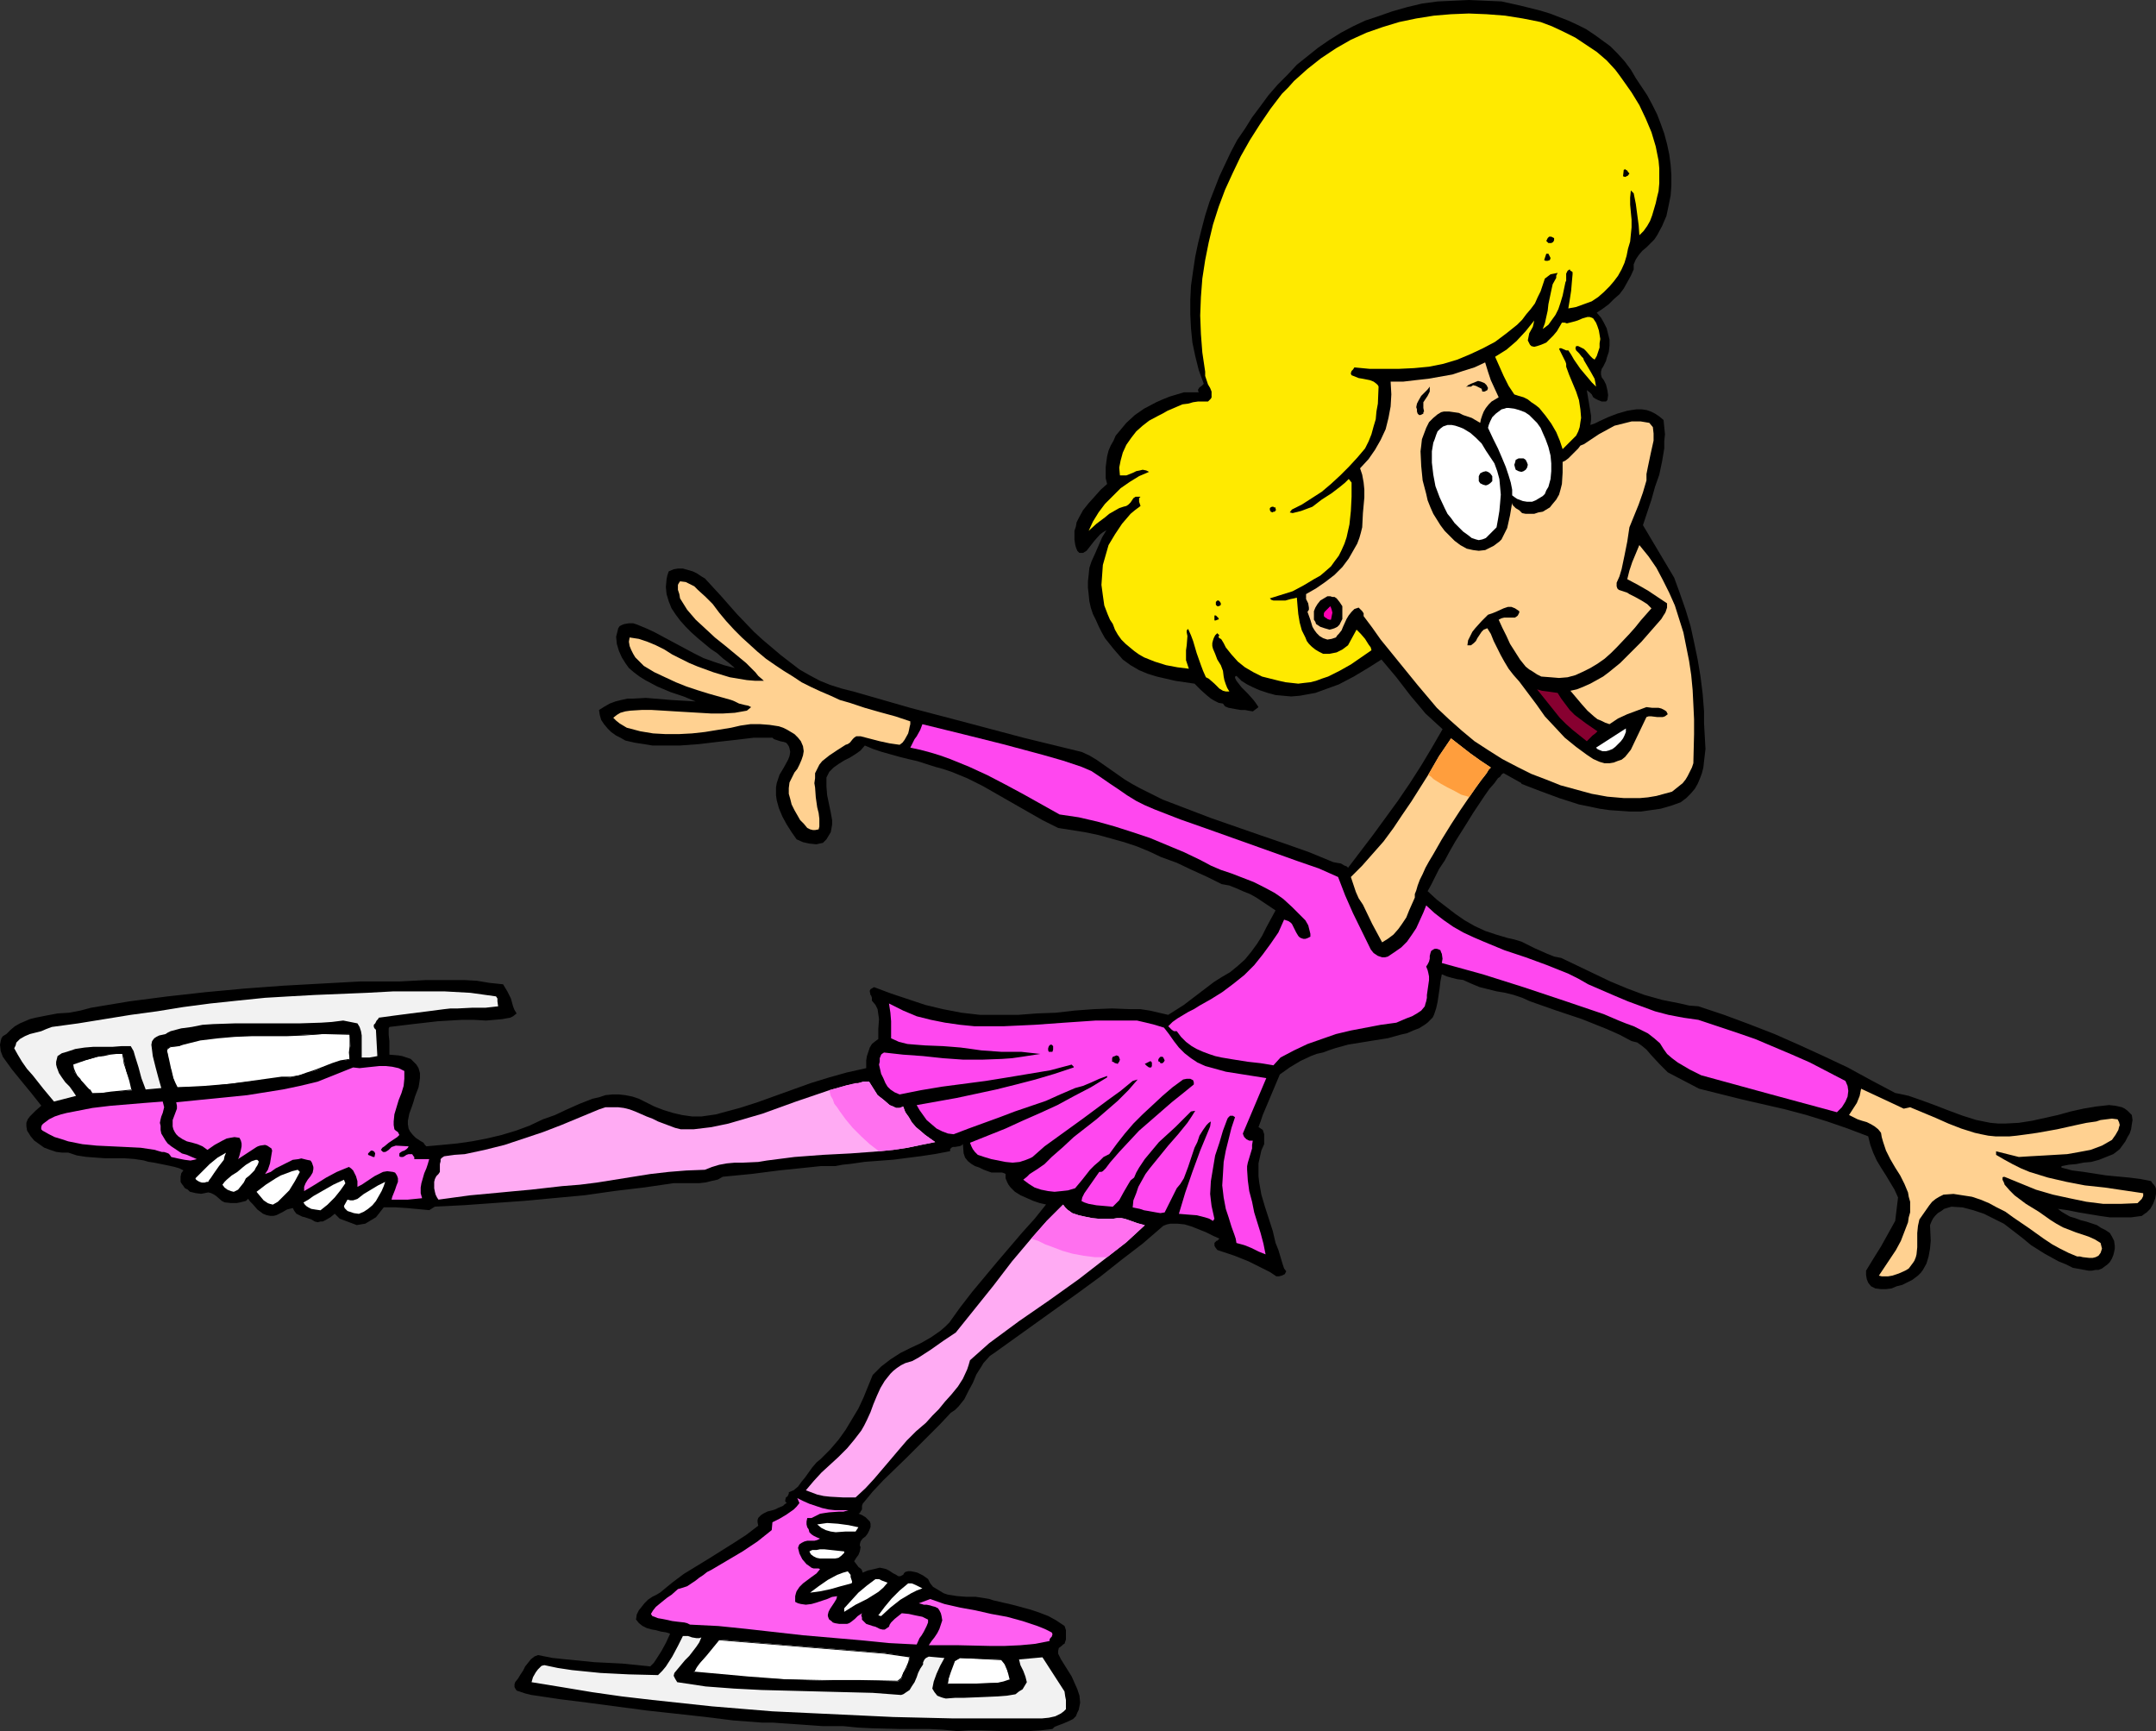 <?xml version="1.0" encoding="UTF-8" standalone="no"?>
<svg
   version="1.0"
   width="129.724mm"
   height="104.156mm"
   id="svg59"
   sodipodi:docname="Ice Skating 11.wmf"
   xmlns:inkscape="http://www.inkscape.org/namespaces/inkscape"
   xmlns:sodipodi="http://sodipodi.sourceforge.net/DTD/sodipodi-0.dtd"
   xmlns="http://www.w3.org/2000/svg"
   xmlns:svg="http://www.w3.org/2000/svg">
  <rect width="100%" height="100%" fill="#333333" stroke="none"/>
  <sodipodi:namedview
     id="namedview59"
     pagecolor="#ffffff"
     bordercolor="#000000"
     borderopacity="0.25"
     inkscape:showpageshadow="2"
     inkscape:pageopacity="0.0"
     inkscape:pagecheckerboard="0"
     inkscape:deskcolor="#d1d1d1"
     inkscape:document-units="mm" />
  <defs
     id="defs1">
    <pattern
       id="WMFhbasepattern"
       patternUnits="userSpaceOnUse"
       width="6"
       height="6"
       x="0"
       y="0" />
  </defs>
  <path
     style="fill:#000000;fill-opacity:1;fill-rule:evenodd;stroke:none"
     d="m 372.003,17.776 1.293,1.939 1.293,1.939 1.131,2.101 1.131,2.262 0.808,2.101 0.808,2.262 0.646,2.424 0.485,2.262 0.323,2.424 0.162,2.262 v 2.424 l -0.162,2.262 -0.485,2.424 -0.485,2.262 -0.97,2.262 -1.131,2.101 -0.646,0.97 -0.808,0.808 -0.97,0.97 -0.97,0.808 -0.808,0.97 -0.646,0.97 -0.485,1.131 v 0.485 0.646 l -0.646,1.454 -0.808,1.454 -0.808,1.454 -0.97,1.293 -1.293,1.131 -1.131,1.131 -1.293,0.97 -1.454,0.97 0.97,1.131 0.646,1.131 0.646,1.293 0.323,1.293 0.323,1.293 v 1.293 l -0.162,1.454 -0.485,1.454 -0.162,0.646 -0.646,1.293 -0.323,0.485 -0.162,0.646 v 0.646 l 0.162,0.646 0.485,0.646 0.485,0.97 0.323,1.293 0.162,1.131 -0.162,1.131 -0.323,0.323 h -0.323 -0.646 l -0.808,-0.323 -0.646,-0.323 -0.485,-0.323 -0.323,-0.646 -0.485,-0.485 -0.646,-0.485 0.323,1.939 0.323,1.939 0.323,1.939 v 0.97 l -0.162,1.131 0.97,-0.323 0.97,-0.485 2.101,-0.97 2.101,-0.808 2.262,-0.646 0.97,-0.162 1.131,-0.162 h 1.131 l 1.131,0.162 0.97,0.323 0.97,0.485 0.97,0.646 0.97,0.808 0.162,1.616 0.162,1.616 -0.162,1.616 v 1.616 l -0.485,2.909 -0.646,3.07 -0.97,2.747 -0.808,2.909 -1.939,5.818 3.555,5.979 3.555,5.979 1.293,3.555 1.293,3.717 1.131,3.717 0.808,3.717 0.808,3.878 0.646,3.878 0.485,3.878 0.323,4.04 v 2.747 l 0.162,2.909 0.162,2.909 -0.323,2.747 -0.162,1.454 -0.323,1.293 -0.485,1.293 -0.485,1.131 -0.646,1.131 -0.97,1.131 -0.97,0.97 -1.293,0.97 -2.262,0.808 -2.262,0.646 -2.262,0.323 -2.262,0.323 h -2.424 l -2.262,-0.162 -2.424,-0.162 -2.262,-0.323 -2.262,-0.485 -2.424,-0.485 -4.525,-1.454 -4.363,-1.616 -4.202,-1.616 v -0.162 l -4.04,-2.262 -0.323,0.162 -0.162,0.162 -0.323,0.485 -0.485,0.323 -0.808,1.131 -1.131,1.293 -1.131,1.616 -1.293,1.939 -1.293,1.939 -1.293,2.101 -2.747,4.363 -1.293,2.262 -1.131,2.101 -1.293,1.939 -0.97,1.939 -0.808,1.616 -0.808,1.454 2.101,1.939 2.101,1.616 2.101,1.616 2.101,1.454 2.262,1.293 2.424,1.131 2.424,0.808 2.747,0.808 1.454,0.323 1.616,0.485 2.909,1.454 2.909,1.293 1.616,0.646 1.616,0.323 7.434,3.555 3.717,1.778 3.878,1.616 3.878,1.454 4.04,1.131 4.04,0.808 2.101,0.485 2.101,0.162 5.818,1.939 5.656,2.101 5.818,2.262 5.494,2.424 5.656,2.586 5.494,2.586 5.333,2.909 5.494,2.909 1.616,0.323 1.454,0.323 3.232,1.131 3.07,1.131 2.909,1.131 3.07,1.131 3.07,0.97 1.616,0.323 1.616,0.323 1.778,0.162 h 1.616 l 3.07,-0.162 3.07,-0.485 5.818,-1.293 2.909,-0.808 2.909,-0.646 2.909,-0.485 2.909,-0.323 1.454,0.162 1.454,0.323 0.646,0.323 0.646,0.485 0.485,0.485 0.485,0.485 0.162,1.131 -0.162,0.97 -0.162,1.131 -0.323,0.97 -0.485,0.808 -0.485,0.97 -1.293,1.778 -0.808,0.646 -0.646,0.485 -1.616,0.646 -1.616,0.646 -1.778,0.485 -1.778,0.162 -1.616,0.323 -1.778,0.162 -1.616,0.323 v 0.323 l 2.424,0.646 2.586,0.323 5.171,0.808 5.171,0.485 2.586,0.323 2.424,0.485 0.323,0.485 0.323,0.323 0.323,0.485 0.162,0.485 v 1.131 l -0.162,0.97 -0.485,1.293 -0.646,1.131 -0.808,0.808 -0.485,0.323 -0.646,0.485 -2.424,0.323 h -2.424 -2.424 l -2.262,-0.323 -4.848,-0.808 -2.424,-0.485 -2.262,-0.323 0.808,0.646 0.808,0.485 1.131,0.646 1.131,0.323 1.293,0.485 1.293,0.323 2.424,0.808 0.97,0.646 0.97,0.485 0.97,0.646 0.485,0.808 0.485,0.97 0.162,1.131 v 0.646 l -0.162,0.808 -0.162,0.646 -0.323,0.808 -0.485,0.808 -0.485,0.485 -0.646,0.485 -0.646,0.485 -0.808,0.323 h -0.646 l -0.808,0.162 h -0.808 l -1.778,-0.323 -1.778,-0.323 -1.616,-0.808 -1.616,-0.646 -3.232,-1.778 -3.07,-1.939 -1.939,-1.616 -2.101,-1.616 -2.101,-1.616 -2.262,-1.131 -2.262,-1.131 -2.424,-0.808 -2.424,-0.646 -2.586,-0.162 -1.616,0.485 -0.646,0.485 -0.808,0.485 -0.646,0.646 -0.485,0.646 -0.323,0.646 -0.323,0.808 0.162,3.555 -0.162,1.778 -0.323,1.778 -0.485,1.616 -0.808,1.454 -0.485,0.646 -0.646,0.646 -0.646,0.485 -0.646,0.485 -2.262,1.131 -1.293,0.323 -1.131,0.485 -1.293,0.162 h -1.131 l -1.293,-0.162 -0.97,-0.485 -0.646,-0.808 -0.323,-0.808 -0.162,-0.97 v -0.97 l 1.778,-2.909 1.616,-2.586 1.616,-2.909 1.616,-2.909 0.646,-5.333 -0.808,-1.778 -0.97,-1.616 -0.97,-1.616 -1.131,-1.778 -0.97,-1.616 -0.808,-1.778 -0.646,-1.778 -0.485,-1.939 -4.686,-1.778 -4.686,-1.616 -4.686,-1.454 -4.848,-1.293 -9.858,-2.262 -9.696,-2.424 -7.11,-3.717 -0.97,-0.97 -0.97,-0.97 -1.939,-2.101 -0.97,-1.131 -0.97,-0.808 -1.131,-0.808 -1.293,-0.323 -2.747,-1.454 -2.909,-1.293 -5.656,-2.262 -5.818,-1.939 -5.979,-2.101 -1.778,-0.808 -1.939,-0.646 -1.939,-0.485 -1.939,-0.323 -3.878,-0.97 -1.939,-0.808 -1.778,-0.808 -1.293,-0.162 -1.293,-0.323 -1.131,-0.323 -1.131,-0.485 -0.323,1.616 -0.162,1.454 -0.485,3.232 -0.323,1.454 -0.485,1.454 -0.323,0.646 -0.646,0.646 -0.485,0.485 -0.646,0.485 -1.293,0.808 -1.293,0.485 -1.454,0.646 -1.454,0.323 -2.909,0.808 -3.07,0.485 -5.979,0.97 -2.909,0.808 -1.454,0.485 -1.293,0.485 -1.454,0.323 -1.293,0.485 -2.424,1.131 -2.424,1.454 -2.262,1.616 -1.293,3.07 -1.293,3.07 -1.293,3.07 -0.485,1.454 -0.485,1.293 0.485,0.323 0.485,0.323 0.162,0.485 0.162,0.485 v 1.131 1.131 l -0.646,1.454 -0.323,1.454 -0.323,1.454 v 1.454 1.454 l 0.162,1.454 0.485,2.747 0.808,2.747 1.778,5.494 0.646,2.747 0.323,0.808 0.323,0.808 0.485,1.616 0.485,1.616 0.323,0.97 0.485,0.646 -0.162,0.323 -0.162,0.323 -0.646,0.323 -0.646,0.162 h -0.646 l -1.454,-0.97 -1.616,-0.808 -3.232,-1.616 -3.232,-1.293 -3.394,-1.131 -0.485,-0.162 -0.485,-0.646 -0.162,-0.323 v -0.323 -0.323 l 0.323,-0.323 0.162,-0.162 h 0.162 l 0.485,-0.485 -1.454,-0.646 -1.616,-0.808 -1.616,-0.646 -1.616,-0.646 -1.616,-0.485 -1.616,-0.162 h -1.616 l -0.808,0.162 -0.808,0.323 -4.686,4.04 -4.848,3.717 -4.686,3.717 -4.848,3.555 -9.696,6.949 -9.696,6.949 -0.97,0.646 -1.454,1.616 -0.485,0.808 -1.131,1.778 -0.808,1.939 -0.97,1.778 -0.97,1.939 -0.646,0.808 -0.646,0.808 -0.808,0.808 -0.97,0.646 -2.424,2.586 -2.586,2.586 -5.171,5.171 -5.171,5.01 -2.424,2.586 -2.262,2.747 -0.162,0.485 v 0.808 l -0.323,0.485 -0.162,0.323 -0.323,0.162 0.808,0.323 0.808,0.485 0.646,0.646 0.323,0.323 0.162,0.485 v 0.485 0.323 l -0.323,0.808 -0.323,0.646 -0.485,0.646 -0.646,0.485 -0.485,0.646 -0.162,0.646 v 0.323 l 0.162,0.323 -0.162,0.97 -0.323,0.808 -0.485,0.646 -0.485,0.808 0.485,0.646 0.485,0.646 0.646,0.485 0.162,0.323 0.162,0.485 1.131,-0.485 1.454,-0.323 1.293,-0.323 0.808,0.162 0.646,0.162 0.646,0.323 0.485,0.323 0.485,0.323 0.646,0.323 0.485,0.323 h 0.485 l 0.646,-0.323 0.162,-0.323 0.323,-0.323 0.646,-0.162 h 0.646 l 0.808,0.162 0.646,0.162 1.293,0.646 1.131,0.808 0.485,0.97 0.646,0.808 0.808,0.485 0.808,0.485 0.808,0.485 0.97,0.323 2.101,0.323 2.101,0.162 h 2.101 l 2.101,0.323 0.97,0.162 0.97,0.323 4.202,0.97 4.202,1.131 1.939,0.646 2.101,0.808 1.778,0.97 1.939,1.293 0.323,0.97 v 0.97 1.131 l -0.323,0.97 -0.323,0.162 -0.323,0.323 -0.646,0.485 -0.162,0.646 v 0.646 l 0.323,0.646 0.323,0.646 0.808,1.293 0.808,1.293 0.808,1.293 0.646,1.454 0.646,1.454 0.485,1.454 0.162,1.616 -0.162,0.808 -0.162,0.808 -0.323,0.646 -0.323,0.808 -0.646,0.646 -0.646,0.323 -1.454,0.646 -1.293,0.485 -0.808,0.323 -0.485,0.485 -2.747,0.323 -2.747,0.162 h -5.333 l -5.494,-0.162 h -2.747 l -2.586,0.162 -3.232,-0.323 -3.232,-0.162 h -6.626 l -6.302,-0.162 -3.232,-0.162 -3.232,-0.323 h -2.424 -2.262 l -4.525,-0.323 -4.686,-0.323 -2.262,-0.162 h -2.424 l -6.464,-0.485 -6.464,-0.808 -13.251,-1.454 -13.413,-1.778 -6.464,-0.808 -6.464,-0.97 -0.646,-0.162 -0.646,-0.162 -1.454,-0.485 -0.485,-0.162 -0.323,-0.485 -0.162,-0.323 v -0.162 -0.485 l 0.162,-0.485 0.646,-0.808 0.485,-0.808 0.646,-0.97 0.485,-0.97 0.646,-0.808 0.646,-0.808 0.808,-0.646 0.808,-0.323 3.232,0.646 3.07,0.323 6.464,0.646 6.464,0.323 6.302,0.646 0.808,-0.808 0.646,-0.97 1.131,-1.778 0.97,-1.778 0.97,-2.101 -0.97,-0.323 -1.131,-0.162 -1.131,-0.323 -0.97,-0.162 -1.131,-0.323 -0.97,-0.485 -0.808,-0.646 -0.646,-0.808 0.162,-1.131 0.485,-0.97 0.646,-0.808 0.646,-0.808 0.808,-0.808 0.97,-0.646 0.97,-0.485 0.808,-0.485 2.747,-2.262 2.586,-1.939 2.909,-1.778 2.909,-1.778 5.656,-3.555 2.747,-1.778 2.747,-2.101 -0.162,-0.808 v -0.485 l 0.162,-0.485 0.323,-0.323 0.323,-0.323 0.485,-0.323 0.97,-0.485 1.293,-0.323 0.485,-0.162 0.646,-0.323 1.131,-0.485 0.323,-0.323 0.485,-0.323 -0.323,-0.323 v -0.323 l 0.162,-0.646 0.323,-0.162 0.162,-0.323 0.162,-0.323 v -0.323 l 1.131,-0.485 0.97,-0.808 0.808,-1.131 0.808,-0.97 0.808,-1.131 0.808,-1.131 0.97,-1.131 0.97,-0.808 2.101,-2.101 1.939,-2.262 1.616,-2.262 1.454,-2.424 1.454,-2.424 1.131,-2.424 2.101,-5.171 0.97,-0.97 0.97,-0.97 2.101,-1.616 2.262,-1.454 2.262,-1.131 2.424,-1.131 2.262,-1.293 2.101,-1.454 1.131,-0.97 0.97,-0.97 2.424,-3.394 2.747,-3.555 5.656,-6.787 5.656,-6.626 2.909,-3.232 2.586,-3.232 -1.454,-0.323 -1.454,-0.485 -1.454,-0.646 -1.454,-0.646 -1.293,-0.808 -0.97,-0.97 -0.485,-0.646 -0.323,-0.646 -0.323,-0.808 v -0.97 l -0.323,-0.162 -0.485,-0.162 h -0.646 -0.97 -0.808 l -1.778,-0.646 -0.97,-0.485 -0.97,-0.323 -0.808,-0.485 -0.808,-0.646 -0.646,-0.808 -0.323,-0.97 -0.162,-2.101 -0.323,0.323 -0.485,0.162 -0.97,0.162 h -0.485 l -0.323,0.162 -0.323,0.323 v 0.485 l -3.394,0.646 -3.232,0.485 -6.302,0.808 -6.464,0.485 -3.394,0.485 -1.616,0.162 -1.778,0.323 h -3.232 l -3.07,0.323 -6.302,0.646 -6.302,0.808 -6.626,0.646 -1.131,0.646 -1.454,0.323 -1.293,0.323 -1.454,0.162 h -5.818 l -6.626,0.97 -6.787,0.808 -6.787,0.97 -6.949,0.646 -6.949,0.646 -6.787,0.485 -6.787,0.485 -6.626,0.323 -1.293,0.808 -5.171,-0.485 -2.586,-0.162 h -2.586 l -1.131,1.454 -0.646,0.808 -0.808,0.485 -0.808,0.485 -0.808,0.485 -0.97,0.162 -0.97,0.162 -1.293,-0.485 -1.293,-0.485 -1.293,-0.485 -0.485,-0.485 -0.646,-0.646 -0.97,0.808 -1.131,0.646 -0.646,0.323 h -0.485 l -0.646,0.162 -0.646,-0.162 -0.808,-0.485 -1.454,-0.485 -0.646,-0.162 -0.646,-0.323 -0.646,-0.323 -0.485,-0.646 -0.323,-0.646 -0.646,0.162 -0.646,0.162 -1.131,0.646 -0.646,0.323 -0.646,0.323 -0.646,0.162 h -0.808 l -0.808,-0.162 -0.808,-0.323 -0.646,-0.485 -0.646,-0.485 -0.97,-1.131 -0.646,-0.646 -0.485,-0.646 -0.485,0.485 -0.646,0.162 -0.646,0.162 -0.808,0.162 h -1.293 l -1.454,-0.162 -0.646,-0.323 -1.293,-1.131 -0.485,-0.323 -0.646,-0.323 -0.646,-0.162 -0.808,0.162 -0.808,0.162 -1.293,-0.162 -1.293,-0.323 -0.485,-0.485 -0.646,-0.323 -0.323,-0.485 -0.485,-0.646 -0.162,-0.323 v -0.323 -0.808 l 0.162,-0.808 0.485,-0.646 -0.97,-0.485 -1.131,-0.323 -2.262,-0.485 -2.424,-0.485 -1.131,-0.162 -1.131,-0.323 -2.101,-0.323 -2.262,-0.162 h -4.363 l -2.262,-0.162 -2.101,-0.162 -2.101,-0.323 -1.939,-0.646 h -1.454 l -1.293,-0.162 -1.454,-0.485 -1.293,-0.485 -1.131,-0.808 -1.131,-0.808 -0.808,-0.97 -0.808,-1.293 -0.162,-0.97 v -0.808 l 0.323,-0.808 0.485,-0.646 0.646,-0.646 0.646,-0.646 1.293,-1.131 L 7.11,248.542 4.848,245.795 2.747,243.21 0.646,240.301 0.162,239.008 0,237.554 l 0.162,-0.808 0.162,-0.646 0.323,-0.485 0.808,-0.485 0.97,-0.97 0.97,-0.808 1.131,-0.646 1.131,-0.485 1.131,-0.485 1.293,-0.323 2.424,-0.485 2.586,-0.485 2.586,-0.162 2.586,-0.485 2.424,-0.646 8.726,-1.454 8.726,-1.131 8.726,-0.97 8.726,-0.808 8.726,-0.646 8.726,-0.485 8.888,-0.485 h 8.888 l 6.141,-0.323 h 5.818 2.747 l 2.909,0.162 2.909,0.485 3.07,0.323 0.485,0.808 0.485,0.808 0.808,1.616 0.485,1.778 0.323,0.808 0.485,0.808 -0.808,0.646 -0.646,0.323 -0.97,0.162 -0.808,0.162 -3.717,0.323 -2.747,-0.162 h -2.747 l -5.494,0.323 -5.656,0.646 -5.333,0.646 -0.162,0.323 v 1.454 l 0.162,1.454 v 1.616 1.454 l 1.939,0.162 0.97,0.162 0.97,0.323 0.97,0.323 0.646,0.646 0.646,0.646 0.485,0.808 0.323,1.131 v 1.131 l -0.162,1.131 -0.162,0.97 -0.808,2.101 -0.323,1.131 -0.323,0.97 -0.646,1.778 -0.323,1.616 v 0.808 l 0.162,0.97 0.323,0.646 0.646,0.808 0.646,0.646 0.97,0.646 0.808,0.485 0.323,0.485 0.323,0.323 3.555,-0.323 3.394,-0.323 3.394,-0.485 3.394,-0.646 3.394,-0.808 3.232,-0.97 3.07,-1.131 3.07,-1.454 2.747,-0.97 2.747,-1.293 2.909,-1.293 2.909,-1.131 1.454,-0.323 1.454,-0.485 1.616,-0.162 h 1.454 l 1.454,0.162 1.616,0.323 1.454,0.485 1.616,0.808 1.939,0.97 2.101,0.808 2.101,0.646 2.101,0.485 2.262,0.323 h 2.101 l 2.262,-0.323 1.131,-0.162 1.131,-0.323 4.202,-1.131 4.04,-1.293 8.08,-2.909 4.04,-1.454 4.202,-1.293 4.04,-1.131 4.363,-0.97 v -0.808 -0.97 l 0.162,-0.97 0.323,-0.97 0.323,-0.97 0.485,-0.808 0.808,-0.646 0.646,-0.485 v -2.262 l 0.162,-2.262 -0.162,-1.131 -0.162,-1.131 -0.485,-0.97 -0.808,-0.97 v -0.646 l -0.162,-0.485 -0.162,-0.162 -0.162,-0.808 v -0.162 l 0.162,-0.323 0.808,-0.485 3.878,1.454 3.878,1.293 3.878,1.293 4.04,0.97 4.202,0.808 4.202,0.485 h 4.363 2.101 2.262 l 4.202,-0.323 4.363,-0.162 4.202,-0.485 4.363,-0.323 4.202,-0.162 4.202,0.162 h 2.262 l 2.101,0.323 2.101,0.485 2.101,0.485 1.778,-1.131 1.778,-1.131 3.394,-2.586 3.394,-2.586 1.778,-1.131 1.939,-1.131 1.778,-1.454 1.616,-1.454 1.454,-1.778 1.293,-1.778 1.131,-1.778 0.97,-1.939 2.101,-3.878 -1.454,-0.97 -1.454,-0.97 -1.454,-0.97 -1.454,-0.808 -1.616,-0.646 -1.454,-0.646 -1.616,-0.646 -1.778,-0.323 -3.232,-1.616 -3.555,-1.616 -3.394,-1.616 -1.778,-0.646 -1.778,-0.646 -2.747,-1.293 -2.747,-1.131 -2.909,-0.97 -2.909,-0.808 -2.909,-0.808 -3.07,-0.646 -3.07,-0.485 -3.07,-0.485 -3.555,-1.778 -3.394,-1.939 -3.394,-1.939 -3.394,-1.939 -3.394,-1.939 -3.555,-1.778 -3.555,-1.454 -1.939,-0.646 -1.778,-0.485 -4.04,-1.293 -2.101,-0.485 -1.939,-0.485 -4.04,-1.131 -1.939,-0.646 -1.939,-0.808 -0.97,1.131 -1.131,0.808 -1.293,0.808 -1.293,0.646 -1.293,0.808 -1.131,0.808 -0.97,0.97 -0.323,0.646 -0.323,0.646 v 1.131 0.97 l 0.162,1.939 0.808,3.878 0.323,1.778 v 0.97 l -0.162,0.97 -0.162,0.808 -0.485,0.808 -0.485,0.808 -0.808,0.808 -0.808,0.162 -0.646,0.162 -1.616,-0.162 -1.454,-0.323 -1.454,-0.646 -1.131,-1.616 -1.131,-1.778 -0.97,-1.778 -0.808,-1.939 -0.485,-1.778 -0.162,-1.131 v -0.808 -0.97 l 0.162,-0.97 0.323,-0.97 0.323,-0.97 0.485,-0.808 0.485,-0.808 0.97,-1.778 0.323,-0.808 0.162,-0.97 -0.162,-0.808 -0.162,-0.485 -0.323,-0.485 -0.323,-0.323 -0.485,-0.162 -0.808,-0.162 -0.97,-0.323 -0.485,-0.162 -0.323,-0.323 h -4.202 l -4.04,0.485 -4.363,0.485 -4.04,0.485 -4.363,0.323 h -4.04 -2.262 l -1.939,-0.323 -2.101,-0.323 -2.101,-0.485 -1.131,-0.646 -0.97,-0.485 -1.131,-0.808 -0.808,-0.808 -0.808,-0.97 -0.646,-0.97 -0.323,-1.131 -0.162,-1.131 1.293,-0.808 1.131,-0.646 1.293,-0.485 1.293,-0.323 1.454,-0.323 h 1.293 l 2.909,-0.162 5.818,0.485 2.747,0.162 2.747,0.162 -2.747,-1.131 -2.909,-0.97 -3.07,-1.293 -2.747,-1.454 -1.293,-0.808 -1.293,-0.97 -1.131,-0.97 -0.808,-1.131 -0.808,-1.293 -0.646,-1.454 -0.485,-1.616 -0.162,-1.616 0.323,-1.293 0.162,-0.646 0.323,-0.485 0.646,-0.323 0.485,-0.162 0.97,-0.162 h 0.97 l 0.97,0.323 1.939,0.808 1.778,0.808 4.525,2.424 4.525,2.424 2.262,1.131 2.262,0.808 2.424,0.808 2.424,0.646 -1.293,-1.131 -1.293,-0.97 -1.454,-1.293 -1.454,-0.97 -2.909,-2.424 -1.454,-1.293 -1.293,-1.293 -1.293,-1.454 -0.97,-1.293 -0.97,-1.454 -0.646,-1.616 -0.485,-1.616 -0.162,-1.616 0.162,-1.778 0.162,-0.808 0.323,-0.97 1.131,-0.485 0.97,-0.162 h 1.131 l 1.131,0.323 1.131,0.323 0.97,0.485 0.97,0.646 0.808,0.485 3.717,4.04 3.555,4.04 3.878,4.04 1.939,1.778 2.101,1.778 2.101,1.778 2.101,1.616 2.101,1.616 2.262,1.293 2.424,1.293 2.424,0.97 2.586,0.808 2.586,0.646 12.928,3.717 12.928,3.394 12.766,3.394 13.251,3.232 1.778,0.808 1.616,0.97 3.232,2.262 3.232,2.262 1.616,0.97 1.778,0.97 5.171,2.586 5.494,2.101 5.494,2.101 11.15,3.878 5.656,1.939 5.494,1.939 5.494,2.262 0.808,0.162 0.97,0.162 0.808,0.485 0.485,0.162 0.323,0.323 5.656,-7.434 5.656,-7.757 2.747,-4.04 2.586,-4.04 2.424,-4.04 2.424,-4.202 -1.939,-1.778 -1.939,-1.778 -1.616,-1.939 -1.778,-2.101 -3.232,-4.202 -3.394,-4.04 -3.07,1.939 -3.232,1.939 -3.394,1.778 -1.778,0.646 -1.778,0.646 -1.778,0.646 -1.778,0.323 -1.778,0.323 -1.939,0.162 -1.778,-0.162 -1.778,-0.162 -1.778,-0.485 -1.939,-0.646 -1.454,-0.646 -1.293,-0.646 -1.293,-0.808 -1.131,-1.131 -0.323,0.162 v 0.323 l 0.162,0.323 0.162,0.323 1.131,1.454 1.454,1.454 1.293,1.454 0.485,0.646 0.646,0.97 -1.293,0.97 -0.97,-0.162 -0.808,-0.162 h -0.97 l -0.97,-0.162 -1.778,-0.323 -0.808,-0.323 -0.485,-0.646 -0.97,-0.162 -0.97,-0.485 -0.808,-0.485 -0.808,-0.646 -1.454,-1.293 -1.454,-1.454 -4.363,-0.646 -2.101,-0.485 -2.101,-0.485 -2.101,-0.646 -1.939,-0.808 -1.939,-1.131 -1.778,-1.293 -2.101,-2.424 -1.939,-2.424 -0.808,-1.454 -0.646,-1.293 -0.646,-1.454 -0.646,-1.293 -0.485,-1.454 -0.323,-1.454 -0.162,-1.616 -0.162,-1.454 v -1.454 l 0.162,-1.454 0.162,-1.616 0.485,-1.454 0.808,-1.778 1.616,-3.717 0.97,-1.616 -0.808,0.485 -0.646,0.485 -1.293,1.454 -1.131,1.454 -0.646,0.808 -0.808,0.485 h -0.323 -0.485 l -0.323,-0.323 -0.162,-0.162 -0.323,-0.808 -0.162,-0.646 -0.162,-1.131 v -0.97 -0.97 l 0.323,-0.97 0.162,-0.97 0.485,-0.97 0.97,-1.778 1.293,-1.616 1.454,-1.616 1.293,-1.454 1.454,-1.293 -0.323,-1.293 v -1.293 -1.293 l 0.162,-1.293 0.162,-1.131 0.323,-1.293 0.485,-1.131 0.646,-1.131 0.485,-1.131 0.808,-0.97 1.616,-1.939 1.939,-1.778 2.101,-1.454 2.747,-1.454 1.454,-0.646 1.616,-0.646 1.616,-0.485 1.616,-0.485 h 1.616 1.778 l -0.162,-0.323 v -0.323 l 0.323,-0.485 0.485,-0.323 0.485,-0.485 -1.131,-3.07 -0.808,-3.232 -0.646,-3.07 -0.323,-3.232 -0.162,-3.232 v -3.232 l 0.162,-3.232 0.485,-3.394 0.485,-3.232 0.646,-3.07 0.808,-3.232 0.808,-3.07 0.97,-3.07 2.262,-5.818 1.293,-2.747 1.293,-2.747 1.454,-2.747 1.778,-2.586 1.616,-2.586 1.939,-2.586 1.778,-2.424 2.101,-2.424 2.262,-2.262 2.101,-2.262 2.424,-1.939 2.424,-1.939 2.586,-1.778 2.586,-1.616 2.747,-1.454 2.747,-1.293 2.909,-0.97 3.232,-1.131 3.394,-0.97 3.394,-0.808 3.555,-0.485 3.555,-0.162 L 334.027,0 l 3.717,0.162 3.717,0.162 4.363,0.97 4.525,1.131 2.101,0.646 2.101,0.808 2.101,0.808 2.101,0.97 1.939,0.97 1.939,1.293 1.778,1.293 1.778,1.293 1.616,1.616 1.616,1.778 1.454,1.939 z"
     id="path1" />
  <path
     style="fill:#ffffff;fill-opacity:1;fill-rule:evenodd;stroke:none"
     d="m 73.528,235.13 -4.202,0.162 -4.04,0.162 h -7.918 l -4.04,0.162 -3.717,0.323 -4.04,0.485 -1.939,0.485 -1.939,0.485 -0.485,0.162 -0.485,0.323 h -1.131 l -0.485,0.162 h -0.485 l -0.485,0.323 -0.162,0.485 0.323,2.101 0.485,2.262 0.646,2.101 0.323,0.97 0.485,0.97 6.141,-0.162 5.979,-0.646 5.818,-0.646 5.818,-0.808 h 1.131 0.97 l 1.939,-0.485 1.939,-0.485 1.939,-0.646 3.555,-1.454 1.939,-0.646 2.101,-0.323 v -1.616 l 0.162,-1.454 v -1.293 l -0.162,-1.293 v -0.162 z"
     id="path2" />
  <path
     style="fill:#000000;fill-opacity:1;fill-rule:evenodd;stroke:none"
     d="m 73.528,234.968 -4.202,0.323 h -4.04 -7.918 l -4.04,0.162 -3.717,0.323 -4.04,0.485 -1.939,0.485 -1.939,0.485 h -0.162 l -0.485,0.323 -0.485,0.162 h 0.162 l -1.131,0.162 h -0.485 l -0.485,0.162 h -0.162 l -0.323,0.162 v 0.162 l -0.323,0.323 v 0.162 l 0.323,2.101 0.485,2.262 v 0 l 0.646,2.101 0.323,1.131 0.485,0.97 h 0.162 l 6.141,-0.162 5.979,-0.646 5.818,-0.646 5.818,-0.808 h 1.131 l 0.97,-0.162 1.939,-0.323 h 0.162 l 1.778,-0.485 1.939,-0.808 3.717,-1.293 1.939,-0.646 h -0.162 l 2.101,-0.485 h 0.162 v -1.616 -1.454 l 0.162,-1.293 -0.162,-1.293 v -0.162 h -0.162 l -5.979,-0.162 v 0.162 l 5.979,0.162 v -0.162 0.162 1.293 1.293 l -0.162,1.454 0.162,1.616 v -0.162 l -2.101,0.323 v 0 l -1.939,0.646 -3.717,1.454 -1.939,0.646 -1.778,0.646 v 0 l -1.939,0.323 h -0.97 -1.131 l -5.818,0.808 -5.818,0.808 -5.979,0.485 -6.141,0.323 h 0.162 l -0.485,-0.97 -0.485,-1.131 -0.485,-2.101 v 0.162 l -0.485,-2.262 -0.485,-2.101 v 0 l 0.323,-0.485 v 0.162 l 0.323,-0.323 v 0 l 0.485,-0.162 h 0.485 l 1.131,-0.162 v 0 l 0.485,-0.162 0.485,-0.162 v 0 l 1.939,-0.485 1.939,-0.485 4.04,-0.485 3.717,-0.323 4.04,-0.162 h 7.918 l 4.04,-0.162 4.202,-0.323 z"
     id="path3" />
  <path
     style="fill:#ffffff;fill-opacity:1;fill-rule:evenodd;stroke:none"
     d="m 16.483,241.917 0.162,0.97 0.323,0.97 0.646,0.808 0.646,0.808 1.454,1.616 0.646,0.808 0.485,0.808 2.101,-0.162 2.262,-0.162 4.848,-0.485 -0.485,-2.101 -0.808,-2.101 -0.485,-2.101 -0.162,-0.97 -0.162,-0.97 H 26.502 25.048 l -1.454,0.323 -1.454,0.323 -2.909,0.808 z"
     id="path4" />
  <path
     style="fill:#000000;fill-opacity:1;fill-rule:evenodd;stroke:none"
     d="m 16.483,241.755 -0.162,0.162 0.162,0.97 v 0 l 0.485,0.97 0.485,0.808 0.646,0.97 v 0 l 1.454,1.616 0.646,0.646 v 0 l 0.485,0.808 h 0.162 2.101 l 2.262,-0.162 4.848,-0.646 h 0.162 l -0.485,-2.101 v -0.162 l -0.808,-1.939 -0.646,-2.101 v 0 l -0.162,-0.97 v -0.97 l -0.162,-0.162 H 26.502 l -1.454,0.162 -1.454,0.162 -1.454,0.323 h -0.162 l -2.747,0.808 -2.747,0.808 0.162,0.323 2.747,-0.97 2.747,-0.808 v 0 l 1.454,-0.162 1.454,-0.323 1.454,-0.162 h 1.454 -0.162 l 0.162,0.97 0.162,0.97 v 0.162 l 0.646,1.939 0.646,2.101 v 0 l 0.485,2.101 0.162,-0.162 -4.848,0.485 -2.262,0.323 h -2.101 0.162 l -0.485,-0.808 h -0.162 l -0.646,-0.646 -1.454,-1.616 h 0.162 l -0.808,-0.808 -0.485,-0.97 -0.323,-0.808 v 0 l -0.162,-0.97 v 0.162 z"
     id="path5" />
  <path
     style="fill:#ffffff;fill-opacity:1;fill-rule:evenodd;stroke:none"
     d="m 201.192,375.884 -37.814,-3.07 -1.454,1.939 -1.454,1.778 -1.454,1.778 -0.808,0.97 -0.485,0.97 12.443,1.131 4.363,0.323 4.202,0.162 8.403,0.323 h 8.403 4.202 l 4.525,0.162 0.808,-0.646 0.323,-1.293 0.485,-0.646 0.323,-0.485 0.485,-1.293 0.162,-0.646 v -0.646 z"
     id="path6" />
  <path
     style="fill:#000000;fill-opacity:1;fill-rule:evenodd;stroke:none"
     d="m 201.192,375.884 -37.814,-3.07 h -0.162 l -1.454,1.939 -1.454,1.778 -1.454,1.778 -0.646,0.808 -0.646,0.97 0.162,0.323 12.443,1.131 4.363,0.323 4.202,0.162 8.403,0.162 8.403,0.162 h 8.726 v 0 l 0.808,-0.646 v 0 l 0.485,-1.293 0.323,-0.485 0.323,-0.646 0.646,-1.131 v -0.162 -0.646 -0.646 -0.162 l -5.656,-0.646 v 0.162 l 5.656,0.808 -0.162,-0.162 v 0.646 l -0.162,0.646 v 0 l -0.485,1.131 -0.323,0.646 -0.323,0.646 -0.485,1.131 v 0 l -0.808,0.646 h 0.162 l -8.726,-0.162 h -8.403 l -8.403,-0.162 -4.202,-0.323 -4.363,-0.323 -12.443,-1.131 0.162,0.162 0.485,-0.97 0.646,-0.97 1.616,-1.778 1.454,-1.778 1.454,-1.778 h -0.162 l 37.814,3.07 z"
     id="path7" />
  <path
     style="fill:#ffffff;fill-opacity:1;fill-rule:evenodd;stroke:none"
     d="m 218.321,377.015 -1.293,0.646 -0.97,2.586 -0.323,1.293 -0.323,1.454 3.232,-0.162 h 3.232 3.232 l 1.616,-0.162 1.454,-0.162 1.616,-0.485 -0.323,-1.293 -0.485,-1.131 -0.485,-1.131 -0.646,-1.131 z"
     id="path8" />
  <path
     style="fill:#000000;fill-opacity:1;fill-rule:evenodd;stroke:none"
     d="m 218.321,376.854 v 0 l -1.293,0.646 -0.162,0.162 -0.97,2.424 -0.323,1.454 v 0 l -0.323,1.454 0.162,0.162 3.232,-0.162 h 3.232 3.232 l 1.616,-0.162 1.454,-0.162 h 0.162 l 1.454,-0.485 0.162,-0.162 -0.323,-1.293 v -0.162 l -0.485,-1.131 -0.485,-1.131 -0.646,-0.97 h -0.162 l -9.534,-0.485 v 0.162 l 9.534,0.485 h -0.162 l 0.808,0.97 0.485,1.131 0.323,1.131 v 0 l 0.323,1.293 v -0.162 l -1.454,0.485 v 0 l -1.454,0.323 h -1.616 l -3.232,0.162 h -3.232 -3.232 l 0.162,0.162 0.162,-1.454 v 0.162 l 0.485,-1.454 0.97,-2.586 -0.162,0.162 1.293,-0.808 v 0 z"
     id="path9" />
  <path
     style="fill:#ffea00;fill-opacity:1;fill-rule:evenodd;stroke:none"
     d="m 369.094,18.261 1.939,2.747 1.778,2.909 1.454,3.07 1.293,3.07 0.97,3.232 0.323,1.616 0.323,1.616 0.162,1.778 v 1.616 1.778 l -0.162,1.778 -0.323,1.293 -0.323,1.454 -0.808,2.747 -0.485,1.293 -0.646,1.131 -0.808,1.131 -0.97,0.97 -0.162,-2.262 -0.323,-2.424 -0.323,-2.424 -0.485,-2.424 -0.646,-0.646 -0.162,1.616 v 1.616 l 0.323,3.394 v 1.778 l -0.162,1.616 -0.162,1.616 -0.485,1.616 -0.323,1.616 -0.485,1.616 -0.646,1.454 -0.808,1.454 -0.97,1.293 -0.97,1.131 -1.293,1.293 -1.293,1.131 -1.454,0.97 -1.778,0.646 -1.778,0.646 -1.778,0.323 0.323,-1.939 0.323,-2.101 0.162,-1.939 0.162,-1.778 v -0.485 l -0.162,-0.162 -0.323,-0.162 -0.162,-0.323 -0.485,0.323 -0.162,0.323 -0.162,0.323 v 0.323 0.485 0.808 l -0.162,0.323 -0.646,3.07 -0.485,1.616 -0.485,1.454 -0.646,1.293 -0.808,1.131 -0.808,1.131 -1.293,0.97 0.485,-1.293 0.323,-1.454 0.323,-1.454 0.162,-1.454 0.646,-3.07 0.323,-1.454 0.808,-1.454 v -0.323 -0.162 l 0.323,-0.646 -0.808,0.162 -0.808,0.162 -0.646,0.485 -0.646,0.485 -0.485,1.454 -0.485,1.454 -0.646,1.293 -0.646,1.454 -0.97,1.293 -0.97,1.131 -0.97,1.293 -1.131,1.131 -2.424,1.939 -2.586,1.939 -2.747,1.454 -2.747,1.293 -3.07,1.293 -3.232,0.97 -3.232,0.646 -3.394,0.323 -3.394,0.162 h -3.394 -3.394 l -3.394,-0.323 -0.323,0.485 -0.323,0.323 -0.162,0.485 v 0.162 l 0.162,0.323 0.808,0.323 0.808,0.323 0.97,0.162 0.808,0.162 0.808,0.162 0.808,0.323 0.646,0.485 0.323,0.323 0.162,0.323 -0.162,3.878 -0.323,1.778 -0.162,1.778 -0.485,1.616 -0.485,1.778 -0.646,1.616 -0.808,1.616 -1.778,2.101 -1.939,2.101 -1.939,1.939 -2.101,1.939 -2.101,1.778 -2.262,1.454 -2.262,1.454 -2.262,1.131 -0.485,0.646 v 0 l 0.646,0.162 0.646,-0.162 1.293,-0.323 1.293,-0.485 1.293,-0.485 2.101,-1.616 2.262,-1.454 2.101,-1.616 0.97,-0.808 0.808,-0.808 0.646,0.808 v 3.232 l -0.162,3.232 -0.323,3.07 -0.323,1.454 -0.323,1.454 -0.485,1.454 -0.646,1.454 -0.646,1.293 -0.97,1.293 -0.808,1.131 -1.293,1.131 -1.131,0.97 -1.454,0.808 -2.424,1.454 -2.424,1.293 -2.586,0.808 -2.586,0.808 0.323,0.323 0.485,0.162 h 0.646 0.646 1.454 l 1.131,-0.323 0.808,-0.162 0.646,-0.162 0.162,1.939 0.162,1.778 0.323,1.939 0.485,1.778 0.808,1.616 0.323,0.808 0.485,0.646 0.646,0.646 0.808,0.646 0.808,0.485 0.97,0.485 h 0.808 0.646 l 0.808,-0.162 0.808,-0.162 1.293,-0.646 1.293,-0.97 1.939,-3.555 0.97,0.97 0.97,1.131 0.808,1.293 0.485,0.646 0.162,0.646 -4.686,3.232 -2.586,1.454 -2.586,1.293 -1.454,0.485 -1.293,0.485 -1.293,0.323 -1.454,0.162 -1.293,0.162 -1.454,-0.162 -1.454,-0.162 -1.454,-0.323 -1.939,-0.485 -1.939,-0.485 -1.939,-0.97 -1.939,-1.131 -1.616,-1.293 -1.454,-1.616 -1.293,-1.616 -0.485,-0.97 -0.485,-0.808 -0.162,-0.162 -0.323,-0.162 -0.162,-0.162 v -0.323 l 0.162,-0.162 -0.485,-0.485 -0.485,0.485 -0.323,0.646 -0.162,0.485 -0.162,0.646 v 0.646 l 0.162,0.646 0.485,1.131 0.485,1.293 0.808,1.293 0.485,1.293 0.162,1.293 0.162,0.808 0.323,0.97 0.323,0.808 0.485,0.808 h -0.808 l -0.646,-0.162 -0.808,-0.485 -0.485,-0.485 -0.646,-0.646 -1.293,-1.131 -0.646,-0.323 -0.646,-1.454 -0.485,-1.293 -0.97,-2.747 -0.808,-2.747 -0.485,-1.293 -0.646,-1.454 -0.162,0.162 -0.162,0.162 v 0.162 0.323 l 0.162,0.808 -0.162,2.101 -0.162,1.131 v 1.131 1.131 l 0.323,0.97 0.323,0.97 -2.586,-0.323 -2.586,-0.485 -2.586,-0.808 -2.424,-0.97 -1.131,-0.646 -1.131,-0.808 -0.97,-0.808 -0.97,-0.808 -0.97,-0.97 -0.808,-1.131 -0.646,-1.131 -0.485,-1.293 -0.646,-0.97 -0.485,-1.131 -0.808,-2.101 -0.323,-2.262 -0.323,-2.424 0.162,-2.262 0.162,-2.262 0.646,-2.262 0.646,-2.262 1.454,-2.424 1.616,-2.424 0.97,-1.131 0.97,-1.131 0.97,-0.808 1.293,-0.97 -0.162,-0.485 -0.162,-0.485 v -0.485 -0.323 l 0.323,-0.323 h -0.646 -0.485 l -0.485,0.323 -0.323,0.485 -0.323,0.485 -0.485,0.485 -0.485,0.323 -0.646,0.162 -0.97,0.323 -1.131,0.646 -1.131,0.646 -0.97,0.808 -1.939,1.454 -1.778,1.616 0.97,-2.101 1.293,-2.101 1.454,-1.939 1.778,-1.778 1.778,-1.778 2.101,-1.454 2.101,-1.293 2.262,-0.97 -0.646,-0.323 -0.808,-0.162 -0.646,0.162 -0.808,0.162 -0.646,0.323 -0.808,0.323 -0.808,0.323 h -0.808 -0.646 l -0.162,-1.778 0.323,-1.616 0.485,-1.778 0.808,-1.778 1.131,-1.616 1.131,-1.454 1.454,-1.293 1.454,-1.131 2.101,-1.131 0.97,-0.485 1.131,-0.646 2.262,-0.97 1.131,-0.485 1.293,-0.162 1.131,-0.323 1.131,-0.162 h 1.131 1.131 l 0.323,-0.323 0.323,-0.323 0.162,-0.323 V 90.012 89.042 l -0.323,-0.808 -0.485,-0.808 -0.323,-0.97 -0.323,-0.97 v -0.97 l -0.646,-4.363 -0.323,-4.202 -0.162,-4.202 0.162,-4.202 0.323,-4.202 0.646,-4.202 0.808,-4.04 0.97,-4.04 1.293,-4.04 1.454,-3.878 1.778,-3.878 1.778,-3.717 2.101,-3.717 2.262,-3.555 2.424,-3.555 2.586,-3.394 1.454,-1.454 1.293,-1.454 3.07,-2.747 3.07,-2.424 3.394,-2.262 3.394,-1.939 3.555,-1.616 3.717,-1.293 3.717,-1.131 3.878,-0.808 4.04,-0.646 3.878,-0.323 4.04,-0.162 4.04,0.162 4.202,0.323 4.04,0.646 4.04,0.808 2.586,0.97 2.747,1.293 2.586,1.293 2.424,1.616 2.424,1.616 2.262,1.939 1.939,2.101 0.97,1.293 z"
     id="path10" />
  <path
     style="fill:#000000;fill-opacity:1;fill-rule:evenodd;stroke:none"
     d="m 370.548,39.431 -0.323,0.485 -0.323,0.162 -0.323,0.162 -0.485,-0.162 0.162,-1.454 0.323,-0.162 0.162,0.162 0.323,0.162 0.162,0.323 z"
     id="path11" />
  <path
     style="fill:#000000;fill-opacity:1;fill-rule:evenodd;stroke:none"
     d="m 353.419,54.136 v 0.485 l -0.162,0.323 -0.162,0.162 -0.323,0.162 h -0.323 -0.323 l -0.323,-0.323 -0.162,-0.162 0.323,-0.646 0.323,-0.323 h 0.323 0.162 l 0.323,0.162 z"
     id="path12" />
  <path
     style="fill:#000000;fill-opacity:1;fill-rule:evenodd;stroke:none"
     d="m 352.611,58.661 -0.162,0.485 -0.485,0.162 h -0.485 l -0.323,-0.162 0.485,-1.454 h 0.323 0.162 l 0.162,0.323 z"
     id="path13" />
  <path
     style="fill:#ffea00;fill-opacity:1;fill-rule:evenodd;stroke:none"
     d="m 363.276,74.175 0.323,0.97 0.162,0.97 0.162,0.97 -0.162,0.97 v 0.97 l -0.323,0.97 -0.323,0.97 -0.485,0.808 -0.485,-0.323 -0.485,-0.485 -0.97,-1.131 -0.485,-0.485 -0.646,-0.323 -0.646,-0.323 h -0.485 l -0.162,0.485 0.162,0.485 0.646,0.646 0.646,0.808 0.323,0.323 0.162,0.485 1.616,2.747 0.808,1.454 0.162,0.808 0.162,0.97 -0.97,-0.97 -0.808,-0.97 -1.778,-2.101 -1.454,-2.101 -0.646,-1.131 -0.646,-0.97 h -0.323 -0.162 l -1.131,-0.485 h -0.323 l -0.162,0.162 0.485,0.97 0.485,0.97 0.485,0.97 0.162,0.485 v 0.646 l 0.646,1.778 1.616,3.878 0.646,1.939 0.323,2.101 0.162,1.939 -0.162,0.97 -0.162,1.131 -0.323,0.97 -0.485,0.97 -3.07,3.07 -0.646,-1.939 -0.808,-1.939 -1.131,-1.939 -1.293,-1.778 -1.454,-1.778 -0.808,-0.646 -0.97,-0.646 -0.808,-0.646 -0.97,-0.485 -1.131,-0.323 -0.97,-0.323 -1.293,-1.939 -1.131,-2.262 -1.939,-4.363 1.293,-0.808 1.293,-0.808 1.131,-0.97 1.131,-0.97 2.101,-2.262 1.939,-2.424 -0.162,0.808 -0.162,0.646 -0.808,1.454 -0.162,0.808 -0.162,0.808 0.323,0.646 0.162,0.323 0.323,0.323 0.646,0.162 0.646,-0.162 0.97,-0.323 1.131,-0.485 0.808,-0.808 0.808,-0.808 0.808,-0.97 1.131,-1.939 h 0.646 l 0.485,0.162 1.293,-0.323 1.131,-0.323 1.131,-0.485 1.131,-0.323 h 0.485 l 0.485,0.162 0.323,0.162 0.323,0.485 0.323,0.485 z"
     id="path14" />
  <path
     style="fill:#ffd191;fill-opacity:1;fill-rule:evenodd;stroke:none"
     d="m 340.814,90.335 -0.808,0.485 -0.808,0.485 -0.646,0.646 -0.646,0.808 -0.485,0.808 -0.323,0.808 -0.323,0.97 -0.162,0.808 -1.939,-1.131 -1.939,-0.646 -0.97,-0.485 -1.131,-0.162 -1.131,-0.162 h -1.131 l -0.646,0.162 -0.808,0.485 -0.97,0.808 -0.97,0.97 -0.646,1.293 -0.485,1.293 -0.485,1.293 -0.162,1.454 -0.162,1.293 0.162,3.394 0.323,3.232 0.808,3.07 0.323,1.454 0.646,1.616 0.646,1.454 0.808,1.293 0.808,1.293 0.97,1.293 1.131,1.131 1.131,1.131 1.293,0.97 1.454,0.808 1.454,0.323 1.293,0.162 1.454,-0.162 0.646,-0.323 0.646,-0.323 0.646,-0.323 0.646,-0.485 0.646,-0.485 0.485,-0.485 0.646,-1.293 0.646,-1.293 0.323,-1.454 0.323,-1.454 0.485,-2.909 v 0.323 l 0.162,0.323 0.646,0.646 0.808,0.485 0.646,0.646 0.808,0.162 h 0.97 0.97 l 0.97,-0.323 0.97,-0.162 0.808,-0.485 0.808,-0.485 0.646,-0.808 0.808,-0.97 0.646,-1.131 0.323,-1.131 0.323,-1.293 0.162,-2.586 v -2.424 l 0.646,-0.323 0.646,-0.485 1.131,-1.131 1.131,-1.131 0.485,-0.646 0.808,-0.323 3.394,-2.262 1.778,-0.97 1.778,-0.97 1.939,-0.485 1.939,-0.485 h 0.97 1.131 l 0.97,0.162 0.97,0.162 0.808,0.97 0.162,1.454 v 1.616 l -0.323,1.454 -0.323,1.454 -0.646,3.07 -0.323,1.616 v 1.454 l -0.808,2.747 -0.97,2.747 -2.101,5.171 -0.485,3.232 -0.646,3.232 -0.646,3.07 -0.485,1.616 -0.646,1.454 v 0.808 l 0.162,0.485 0.323,0.323 0.485,0.162 0.97,0.323 0.485,0.162 0.485,0.323 1.293,0.646 1.454,0.808 1.293,0.808 0.97,0.97 -2.424,2.747 -1.293,1.616 -1.293,1.454 -2.747,2.909 -1.454,1.454 -1.454,1.293 -1.616,1.131 -1.616,0.97 -1.616,0.808 -1.778,0.808 -1.778,0.485 -1.939,0.162 -1.939,-0.162 -2.101,-0.162 -0.97,-0.485 -0.97,-0.646 -0.808,-0.485 -0.808,-0.646 -1.293,-1.616 -1.131,-1.778 -1.131,-1.778 -0.808,-1.778 -0.97,-1.939 -0.808,-1.778 0.646,-0.323 0.646,-0.162 h 1.616 0.808 l 0.485,-0.323 0.162,-0.162 0.162,-0.323 0.162,-0.323 v -0.323 l -0.485,-0.323 -0.485,-0.323 -0.808,-0.323 h -0.808 l -0.97,0.323 -1.778,0.808 -0.808,0.323 -0.97,0.323 -1.454,1.454 -1.454,1.616 -0.646,0.808 -0.485,0.97 -0.485,0.97 -0.162,1.131 h 0.485 0.323 l 0.646,-0.485 0.485,-0.485 0.323,-0.646 0.97,-1.454 0.485,-0.485 0.808,-0.323 0.808,1.293 0.646,1.616 0.808,1.616 0.808,1.616 0.808,1.454 0.97,1.616 1.131,1.454 1.293,1.454 3.878,5.171 1.939,2.747 2.262,2.424 2.262,2.424 2.586,2.101 2.424,1.778 1.454,0.97 1.454,0.646 1.131,0.323 h 1.131 l 0.97,-0.162 0.808,-0.323 0.97,-0.323 0.808,-0.646 0.646,-0.808 0.646,-0.808 3.555,-7.434 0.485,-0.162 h 0.646 l 1.293,0.162 h 0.646 0.646 l 0.485,-0.162 0.646,-0.485 -0.323,-0.646 -0.485,-0.323 -0.646,-0.323 -0.646,-0.162 h -1.454 l -1.293,-0.162 -4.363,1.616 -2.101,0.97 -1.939,1.293 -0.97,-0.323 -0.97,-0.485 -0.808,-0.323 -0.808,-0.646 -1.454,-1.293 -1.293,-1.454 -2.586,-3.07 1.454,-0.323 1.616,-0.646 1.454,-0.646 1.454,-0.808 1.454,-0.808 1.293,-0.97 2.586,-2.101 2.424,-2.424 2.424,-2.424 2.262,-2.586 2.262,-2.586 0.485,-0.808 0.323,-0.485 0.162,-0.323 0.323,-0.97 v -0.485 -0.485 l -4.363,-2.909 -2.262,-1.293 -2.424,-1.293 0.485,-1.939 0.646,-1.939 0.808,-1.939 0.808,-1.939 2.101,2.586 1.778,2.586 1.454,2.747 1.454,2.909 1.293,2.909 0.97,3.07 0.97,3.07 0.646,3.232 0.646,3.232 0.485,3.232 0.323,3.394 0.162,3.232 0.162,3.394 v 3.394 l -0.162,6.626 -0.323,0.97 -0.485,0.97 -0.485,0.97 -0.485,0.808 -0.646,0.808 -0.808,0.646 -0.808,0.646 -0.808,0.646 -1.778,0.485 -1.778,0.485 -1.939,0.323 -1.778,0.162 h -1.939 -1.778 l -3.717,-0.323 -3.555,-0.646 -3.555,-0.97 -3.555,-0.97 -3.232,-1.293 -3.394,-1.293 -3.232,-1.616 -3.394,-1.778 -3.07,-1.939 -3.232,-2.101 -2.909,-2.424 -2.909,-2.586 -2.747,-2.586 -4.363,-5.171 -4.202,-5.171 -4.202,-5.171 -1.939,-2.747 -1.939,-2.586 v -0.323 -0.323 l -0.323,-0.485 -0.485,-0.485 -0.323,-0.323 -0.97,0.323 -0.646,0.646 -0.646,0.808 -0.485,0.808 -0.808,1.778 -0.323,0.808 -0.646,0.808 -0.323,0.323 -0.323,0.485 -0.485,0.162 -0.485,0.162 -0.97,0.162 -0.97,-0.323 -0.808,-0.485 -0.646,-0.646 -0.485,-0.646 -0.485,-0.808 -0.485,-1.616 -0.646,-1.778 0.323,-0.485 v -0.485 l -0.162,-0.97 -0.485,-0.97 v -0.646 -0.485 l 2.262,-1.293 2.101,-1.454 2.101,-1.616 1.778,-1.778 1.454,-1.939 1.293,-2.262 0.646,-1.131 0.485,-1.293 0.323,-1.131 0.323,-1.293 0.162,-3.232 0.323,-3.555 v -1.778 l -0.162,-1.616 -0.323,-1.778 -0.485,-1.454 1.939,-2.101 1.454,-2.101 1.293,-2.262 1.131,-2.424 0.646,-2.586 0.485,-2.586 0.162,-2.747 -0.162,-2.909 h 2.909 l 2.747,-0.323 2.909,-0.323 2.747,-0.485 2.747,-0.485 2.424,-0.808 2.586,-0.808 2.424,-1.131 0.646,2.101 0.646,1.939 z"
     id="path15" />
  <path
     style="fill:#000000;fill-opacity:1;fill-rule:evenodd;stroke:none"
     d="m 338.39,88.234 -0.162,0.485 -0.323,0.162 -0.323,0.162 h -0.485 l -0.162,-0.646 -0.646,-0.323 -0.646,-0.323 -0.646,-0.162 -0.485,0.323 h -0.485 -0.323 l -0.323,0.162 0.485,-0.485 0.646,-0.323 1.616,-0.646 0.646,0.162 0.808,0.323 0.485,0.485 0.162,0.323 z"
     id="path16" />
  <path
     style="fill:#000000;fill-opacity:1;fill-rule:evenodd;stroke:none"
     d="m 323.684,92.113 v 0.646 l 0.162,0.808 -0.162,0.162 v 0.323 l -0.323,0.162 -0.323,0.162 h -0.323 l -0.323,-0.323 -0.162,-0.485 V 93.082 l -0.162,-0.485 0.162,-0.808 0.323,-0.646 0.646,-1.131 0.97,-0.97 0.485,-0.485 0.485,-0.646 v 0.646 0.485 l -0.485,0.97 -0.323,0.485 -0.323,0.485 -0.323,0.485 z"
     id="path17" />
  <path
     style="fill:#ffffff;fill-opacity:1;fill-rule:evenodd;stroke:none"
     d="m 350.833,98.415 0.646,1.454 0.646,1.778 0.485,1.939 0.162,1.778 v 1.778 l -0.162,1.778 -0.485,1.778 -0.485,0.808 -0.323,0.808 -0.485,0.485 -0.808,0.485 -0.808,0.485 -0.808,0.323 h -1.131 l -0.97,-0.162 -1.293,-0.485 -0.485,-0.323 -0.646,-0.485 v -1.293 l -0.323,-1.616 -0.485,-1.616 -0.646,-1.939 -0.808,-1.939 -0.97,-2.262 -1.131,-2.262 -1.131,-2.424 0.162,-0.646 0.323,-0.808 0.485,-0.97 0.808,-0.808 0.646,-0.485 0.646,-0.485 0.646,-0.162 0.485,-0.162 h 0.485 l 1.293,0.162 1.131,0.323 1.293,0.485 0.97,0.646 0.97,0.97 0.808,0.808 0.808,1.131 z"
     id="path18" />
  <path
     style="fill:#ffffff;fill-opacity:1;fill-rule:evenodd;stroke:none"
     d="m 339.844,105.364 0.646,1.778 0.485,1.778 0.162,1.778 0.162,1.778 -0.162,1.939 -0.162,1.778 -0.323,1.939 -0.323,1.778 -0.97,0.97 -0.808,0.808 -0.646,0.646 -0.808,0.323 -0.808,0.162 -0.646,-0.162 -0.97,-0.323 -0.808,-0.646 -1.131,-0.808 -0.97,-0.97 -0.97,-0.97 -0.808,-1.131 -0.808,-0.97 -0.646,-1.293 -1.131,-2.424 -0.97,-2.586 -0.485,-2.586 -0.323,-2.747 v -2.586 l 0.323,-1.939 0.323,-0.808 0.323,-0.97 0.323,-0.808 0.646,-0.646 0.646,-0.485 0.97,-0.323 h 0.97 l 0.808,0.162 0.97,0.323 0.808,0.323 1.616,0.97 1.293,1.131 1.293,1.293 0.97,1.616 0.97,1.454 z"
     id="path19" />
  <path
     style="fill:#000000;fill-opacity:1;fill-rule:evenodd;stroke:none"
     d="m 290.072,115.706 0.162,0.323 h -0.162 l -0.162,0.323 h -0.162 -0.162 l -0.162,0.162 -0.485,-0.162 v -0.162 l -0.162,-0.162 v -0.162 -0.323 l 0.162,-0.162 0.323,-0.162 h 0.323 l 0.162,0.162 h 0.323 z"
     id="path20" />
  <path
     style="fill:#ffd191;fill-opacity:1;fill-rule:evenodd;stroke:none"
     d="m 162.085,137.361 1.454,1.939 1.616,1.939 1.778,1.939 1.778,1.778 3.555,3.232 1.939,1.616 2.101,1.454 1.939,1.293 2.101,1.293 1.939,1.293 2.262,1.131 2.101,0.97 2.262,0.97 2.101,0.97 2.262,0.646 3.394,1.131 3.394,0.97 3.555,0.97 3.394,1.131 v 0.646 l -0.162,0.646 -0.162,0.808 -0.162,0.646 -0.808,1.454 -0.485,0.646 -0.646,0.485 -2.262,-0.323 -2.262,-0.485 -4.363,-1.131 h -0.646 -0.323 l -0.485,0.323 -0.323,0.323 -0.646,0.808 -0.485,0.323 -0.485,0.162 -1.778,1.131 -1.939,1.293 -0.808,0.646 -0.808,0.646 -0.646,0.808 -0.485,0.97 -0.485,0.97 v 1.131 l -0.162,1.131 0.162,0.97 0.162,2.262 0.323,2.262 0.323,1.293 0.162,1.293 v 1.293 0.485 l -0.162,0.646 -0.808,0.162 h -0.485 l -0.646,-0.162 -0.646,-0.323 -0.808,-0.97 -0.808,-0.808 -1.293,-2.262 -0.646,-1.293 -0.323,-1.293 -0.323,-1.131 v -1.293 l 0.162,-1.293 0.646,-1.293 0.485,-0.97 0.646,-0.808 0.485,-0.97 0.485,-1.131 0.323,-0.97 0.162,-0.97 -0.162,-1.131 -0.485,-1.131 -0.646,-0.808 -0.808,-0.808 -0.808,-0.485 -0.808,-0.485 -0.97,-0.485 -0.97,-0.323 -2.101,-0.323 -2.101,-0.162 h -2.262 l -2.262,0.323 -2.101,0.485 -5.979,0.97 -2.909,0.323 -3.07,0.162 h -2.909 l -2.909,-0.162 -2.909,-0.485 -3.07,-0.808 -0.808,-0.485 -0.808,-0.485 -0.808,-0.646 -0.646,-0.646 0.808,-0.646 0.808,-0.485 1.131,-0.323 1.131,-0.162 2.586,-0.162 h 2.262 l 2.747,0.162 2.586,0.162 2.747,0.162 2.747,0.162 2.747,0.162 h 2.586 l 2.747,-0.162 2.747,-0.485 v 0 l 0.97,-0.808 -0.646,-0.323 -0.808,-0.162 -1.293,-0.323 -0.97,-0.485 -0.808,-0.323 -5.171,-1.454 -2.586,-0.808 -2.424,-0.808 -2.424,-0.97 -2.424,-1.131 -2.424,-1.131 -2.424,-1.454 -1.293,-1.293 -0.646,-0.646 -0.485,-0.808 -0.485,-0.97 -0.323,-0.808 -0.162,-0.97 0.162,-0.97 2.101,0.323 1.939,0.646 1.939,0.808 1.939,0.97 1.778,1.131 3.878,1.939 1.939,0.808 3.555,1.293 3.717,1.131 1.939,0.323 1.939,0.323 1.939,0.162 h 1.939 l -1.293,-1.131 -0.646,-0.808 -2.101,-2.101 -4.686,-3.878 -2.424,-1.939 -2.262,-2.101 -2.101,-1.939 -1.939,-2.262 -0.808,-1.293 -0.808,-1.293 -0.162,-0.97 -0.323,-0.97 v -0.646 -0.485 l 0.162,-0.323 0.323,-0.485 1.293,0.162 0.97,0.485 0.97,0.485 0.808,0.808 1.778,1.616 z"
     id="path21" />
  <path
     style="fill:#000000;fill-opacity:1;fill-rule:evenodd;stroke:none"
     d="m 305.262,137.846 v 1.454 1.454 l -0.323,0.646 -0.323,0.646 -0.485,0.485 -0.646,0.323 -0.485,0.162 -0.646,0.162 -1.131,-0.323 -0.97,-0.323 -0.97,-0.646 -0.162,-0.485 -0.323,-0.485 v -0.97 -0.97 l 0.323,-0.808 0.485,-0.808 0.646,-0.808 0.808,-0.485 0.808,-0.485 h 0.646 l 0.485,0.162 h 0.485 l 0.485,0.323 0.646,0.808 z"
     id="path22" />
  <path
     style="fill:#000000;fill-opacity:1;fill-rule:evenodd;stroke:none"
     d="m 277.628,137.199 v 0.323 l -0.162,0.162 -0.323,0.162 h -0.323 l -0.323,-0.323 v -0.323 -0.323 l 0.323,-0.323 h 0.323 l 0.162,0.162 0.162,0.162 z"
     id="path23" />
  <path
     style="fill:#ff00b2;fill-opacity:1;fill-rule:evenodd;stroke:none"
     d="m 302.676,140.916 h -0.323 l -0.485,-0.162 -0.162,-0.162 -0.323,-0.162 -0.323,-0.323 v -0.162 -0.485 l 0.162,-0.323 1.293,-1.293 0.162,0.323 0.162,0.485 0.162,0.646 -0.162,0.808 z"
     id="path24" />
  <path
     style="fill:#000000;fill-opacity:1;fill-rule:evenodd;stroke:none"
     d="m 277.144,140.593 v 0.162 l -0.162,0.162 h -0.162 v 0 l -0.323,0.162 h -0.323 v -1.131 h 0.323 l 0.162,0.162 0.162,0.162 z"
     id="path25" />
  <path
     style="fill:#870030;fill-opacity:1;fill-rule:evenodd;stroke:none"
     d="m 354.227,157.561 0.808,1.293 0.97,1.293 0.97,1.293 1.131,1.131 1.293,0.97 1.293,0.97 2.586,1.778 -0.485,0.485 -0.646,0.485 -1.293,1.293 -1.616,-1.293 -1.616,-1.293 -1.454,-1.293 -1.454,-1.454 -2.586,-3.232 -2.586,-3.232 1.131,0.323 1.293,0.162 1.131,0.162 z"
     id="path26" />
  <path
     style="fill:#ff47ef;fill-opacity:1;fill-rule:evenodd;stroke:none"
     d="m 245.955,174.368 2.262,0.97 1.939,1.293 2.101,1.454 1.939,1.293 2.101,1.454 2.101,1.293 1.939,0.97 2.262,0.97 5.818,2.262 5.979,2.101 11.797,4.202 4.525,1.616 4.525,1.616 4.686,1.616 4.363,1.939 0.808,2.101 0.808,2.101 1.778,4.04 4.04,8.242 0.646,0.808 0.97,0.646 0.485,0.162 0.485,0.162 h 0.646 l 0.646,-0.162 1.454,-0.97 1.616,-1.131 1.293,-1.293 1.131,-1.616 0.97,-1.454 0.808,-1.778 0.808,-1.778 0.646,-1.616 1.939,1.778 2.101,1.616 2.101,1.454 2.262,1.293 2.424,1.131 2.262,0.97 4.686,1.939 4.848,1.616 4.848,1.778 2.424,0.97 2.424,0.97 2.262,1.131 2.262,1.293 5.979,2.586 3.07,1.293 3.07,1.131 3.07,1.131 3.07,0.808 3.394,0.646 3.394,0.485 4.363,1.454 4.363,1.454 4.202,1.454 4.202,1.778 4.202,1.778 4.04,1.778 4.04,2.101 4.04,2.101 0.485,1.131 0.162,1.131 -0.162,1.293 -0.485,1.131 -0.808,1.293 -1.131,1.131 -15.514,-4.202 -15.352,-4.202 -1.293,-0.646 -1.293,-0.646 -2.747,-1.616 -1.293,-0.97 -1.131,-0.97 -0.808,-1.131 -0.808,-1.293 -1.293,-1.131 -1.454,-1.131 -1.616,-0.808 -1.616,-0.808 -1.778,-0.646 -1.616,-0.646 -3.394,-1.454 -9.05,-3.07 -9.211,-3.07 -9.211,-2.909 -9.373,-2.586 0.162,-0.97 -0.162,-1.131 -0.162,-0.323 -0.162,-0.485 -0.323,-0.162 -0.485,-0.162 h -0.485 l -0.323,0.162 -0.485,0.323 -0.162,0.485 -0.162,0.646 v 0.646 l -0.162,0.646 -0.323,0.646 -0.323,0.485 0.323,0.808 0.162,0.646 0.162,0.808 v 0.808 l -0.485,3.394 v 0.646 l -0.162,0.808 -0.162,0.485 -0.162,0.646 -0.808,0.97 -0.97,0.646 -1.131,0.646 -1.293,0.485 -1.131,0.485 -1.131,0.485 -3.555,0.485 -3.394,0.646 -3.394,0.646 -3.394,0.808 -3.232,1.131 -3.232,1.131 -3.07,1.454 -3.07,1.616 -1.616,1.778 -2.909,-0.485 -2.909,-0.323 -3.07,-0.485 -2.909,-0.485 -1.454,-0.323 -1.454,-0.485 -1.293,-0.485 -1.454,-0.646 -1.131,-0.646 -1.293,-0.97 -1.131,-1.131 -0.97,-1.293 h -0.323 -0.323 l -0.485,-0.323 -0.485,-0.485 -0.323,-0.323 0.97,-0.97 1.131,-0.808 2.424,-1.454 1.293,-0.646 1.293,-0.808 2.586,-1.454 2.586,-1.616 2.586,-1.939 2.424,-1.939 2.262,-2.262 1.939,-2.424 1.778,-2.424 1.778,-2.586 1.293,-2.909 0.485,0.162 0.485,0.162 0.485,0.323 0.323,0.323 0.485,0.97 0.485,0.97 0.485,0.808 0.323,0.323 0.323,0.162 0.485,0.162 h 0.485 l 0.485,-0.162 0.646,-0.323 v -0.646 l -0.162,-0.646 -0.323,-1.293 -0.646,-1.131 -0.97,-0.97 -2.101,-2.101 -1.939,-1.778 -1.131,-0.808 -0.97,-0.646 -2.424,-1.293 -2.262,-1.131 -5.01,-1.939 -2.424,-0.808 -2.262,-0.97 -2.424,-1.293 -3.717,-1.778 -3.878,-1.616 -3.878,-1.616 -3.878,-1.293 -4.04,-1.293 -4.04,-1.131 -4.202,-0.97 -4.363,-0.646 -8.08,-4.525 -4.202,-2.262 -4.04,-2.101 -4.202,-1.939 -4.363,-1.778 -2.262,-0.808 -2.101,-0.646 -2.424,-0.646 -2.262,-0.485 0.646,-1.293 0.323,-0.646 0.485,-0.646 0.808,-1.454 0.485,-1.293 9.211,2.262 9.05,2.262 9.05,2.424 4.525,1.293 z"
     id="path27" />
  <path
     style="fill:#ffffff;fill-opacity:1;fill-rule:evenodd;stroke:none"
     d="m 365.862,170.651 -0.646,0.162 h -0.808 l -0.808,-0.323 -0.323,-0.162 -0.323,-0.323 6.787,-4.363 v 0.808 l -0.323,0.808 -0.323,0.646 -0.485,0.646 -1.293,1.293 -0.646,0.485 z"
     id="path28" />
  <path
     style="fill:#ffd191;fill-opacity:1;fill-rule:evenodd;stroke:none"
     d="m 339.036,174.529 -0.485,0.485 -0.485,0.808 -0.485,0.646 -0.646,0.808 -1.293,1.778 -1.454,2.101 -2.101,3.07 -2.101,3.232 -2.101,3.394 -1.939,3.394 -0.97,1.616 -0.808,1.454 -0.646,1.454 -0.646,1.293 -0.485,1.293 -0.323,1.131 -0.323,0.808 v 0.808 l -1.293,2.909 -0.646,1.616 -0.97,1.454 -0.808,1.131 -1.131,1.293 -1.293,0.97 -1.293,0.808 -2.262,-4.202 -2.101,-4.363 -0.97,-1.454 -0.646,-1.454 -1.131,-3.394 2.586,-2.586 2.424,-2.747 2.424,-2.747 2.262,-3.07 1.939,-2.909 2.101,-3.07 3.878,-6.141 2.424,-4.202 2.747,-4.04 4.363,3.394 2.262,1.616 z"
     id="path29" />
  <path
     style="fill:#ff9e3d;fill-opacity:1;fill-rule:evenodd;stroke:none"
     d="m 334.188,181.155 1.454,-2.101 1.293,-1.778 0.646,-0.808 0.485,-0.646 0.485,-0.808 0.485,-0.485 -2.424,-1.616 -2.262,-1.616 -4.363,-3.394 -2.747,4.04 -2.424,4.202 0.162,0.162 0.485,0.323 0.485,0.485 0.485,0.323 1.293,0.808 1.454,0.808 1.616,0.808 1.454,0.808 0.485,0.162 0.646,0.162 0.485,0.162 z"
     id="path30" />
  <path
     style="fill:#f2f2f2;fill-opacity:1;fill-rule:evenodd;stroke:none"
     d="m 112.797,226.565 0.323,0.485 v 0.646 l 0.162,1.131 -1.454,0.162 -1.454,0.162 h -3.07 l -3.232,0.162 h -1.616 l -1.454,0.162 -3.717,0.485 -3.878,0.485 -3.717,0.485 -3.555,0.485 -0.162,0.323 -0.323,0.323 -0.323,0.646 -0.323,0.323 v 0.485 l 0.162,0.323 0.323,0.323 0.323,5.979 -0.808,0.162 -0.97,0.162 h -1.778 v -0.97 -0.97 -2.101 -0.97 l -0.162,-0.97 -0.323,-0.97 -0.485,-0.808 -3.232,-0.646 -2.586,0.323 -2.424,0.162 -5.01,0.162 H 63.024 53.328 l -4.848,0.162 -2.424,0.162 -2.424,0.485 -2.424,0.323 -2.424,0.646 -0.646,0.323 -0.485,0.323 -1.454,0.323 -0.646,0.323 -0.485,0.323 -0.485,0.646 -0.162,0.808 0.162,1.293 0.162,1.293 0.646,2.586 0.646,2.424 0.646,2.262 -3.555,0.323 -0.97,-2.586 -0.646,-2.424 -0.808,-2.586 -0.323,-1.131 -0.646,-1.131 h -2.101 l -2.101,0.162 h -4.363 l -1.939,0.162 -2.101,0.323 -1.939,0.646 -1.131,0.323 -0.97,0.646 -0.162,0.646 -0.162,0.646 v 0.646 l 0.162,0.646 0.485,1.293 0.646,0.97 0.808,1.131 0.97,0.97 0.808,1.131 0.646,0.97 -5.01,1.293 -2.424,-2.909 -2.424,-3.07 -1.293,-1.454 -1.131,-1.616 -0.97,-1.616 -0.808,-1.454 0.323,-0.646 0.162,-0.646 0.485,-0.485 0.323,-0.323 1.131,-0.646 1.131,-0.485 1.293,-0.323 1.293,-0.323 1.131,-0.485 1.293,-0.485 5.979,-0.808 5.979,-0.97 5.979,-0.97 5.979,-0.808 5.979,-0.97 6.141,-0.808 6.141,-0.646 6.302,-0.646 5.494,-0.323 5.818,-0.323 11.797,-0.485 5.979,-0.323 h 5.979 5.818 l 5.818,0.323 z"
     id="path31" />
  <path
     style="fill:#ff47ef;fill-opacity:1;fill-rule:evenodd;stroke:none"
     d="m 256.297,232.059 h 1.131 1.131 l 2.101,0.485 1.939,0.485 2.101,0.646 1.131,1.454 1.131,1.616 1.131,1.454 1.293,1.293 1.454,1.131 1.454,0.97 1.778,0.808 1.778,0.485 2.909,0.808 3.07,0.485 3.07,0.485 3.07,0.485 -5.333,12.605 0.162,0.485 0.162,0.323 0.485,0.485 0.646,0.323 h 0.808 l -0.162,0.97 v 0.808 l -0.485,1.616 -0.485,1.616 -0.162,0.808 v 0.808 l 0.162,2.424 0.323,2.424 0.646,2.424 0.485,2.424 1.454,4.686 0.646,2.424 0.485,2.424 -1.616,-0.646 -1.616,-0.808 -1.616,-0.646 -1.778,-0.485 -0.162,-0.97 -0.323,-0.97 -0.646,-1.778 -0.646,-2.101 -0.646,-1.939 -0.485,-2.586 -0.323,-2.747 0.162,-2.586 0.162,-2.747 0.485,-2.586 0.646,-2.586 0.646,-2.586 0.808,-2.424 -0.485,-0.323 h -0.646 l -0.323,0.323 -0.162,0.162 -0.162,0.323 -0.97,2.586 -0.808,2.747 -0.97,2.909 -0.485,2.909 -0.485,2.909 -0.162,2.909 0.162,1.454 0.162,1.293 0.323,1.454 0.323,1.454 -0.323,0.485 -0.808,-0.485 -0.97,-0.323 -1.939,-0.485 -2.101,-0.162 -1.939,-0.162 1.454,-4.848 1.616,-4.686 1.778,-4.848 1.939,-4.686 0.323,-0.808 0.162,-1.131 -0.485,0.323 -0.485,0.485 -0.808,1.131 -0.808,1.293 -0.485,1.454 -0.646,1.293 -0.485,1.454 -0.485,1.454 -0.485,1.454 -0.485,1.293 -0.485,1.293 -0.808,1.293 -0.808,0.97 -2.747,5.494 v 0 l -0.97,0.162 -0.97,-0.162 -1.778,-0.323 -0.97,-0.162 -0.97,-0.323 -1.616,-0.323 0.162,-1.616 0.646,-1.616 0.485,-1.454 1.616,-2.909 0.97,-1.293 2.101,-2.586 2.101,-2.586 2.262,-2.586 2.101,-2.586 0.97,-1.454 0.808,-1.293 -0.97,0.162 -3.555,3.555 -3.717,3.394 -1.616,1.939 -1.616,1.939 -1.293,1.939 -0.646,1.131 -0.485,1.131 -0.808,0.646 -0.485,0.808 -1.131,1.939 -0.97,1.778 -0.808,0.808 -0.646,0.646 -3.717,-0.323 -1.778,-0.323 -0.97,-0.323 -0.646,-0.323 0.162,-0.808 0.485,-0.97 1.131,-1.616 1.131,-1.616 1.131,-1.616 h 0.485 l 0.323,-0.162 0.323,-0.323 0.323,-0.323 0.485,-0.646 0.485,-0.646 2.101,-2.424 2.262,-2.424 2.262,-2.424 2.424,-2.101 5.01,-4.363 2.424,-1.939 2.586,-2.101 v -0.485 l -0.162,-0.485 -0.323,-0.162 -0.323,-0.162 h -0.808 l -0.808,0.162 -2.424,1.778 -2.262,1.939 -2.262,2.101 -2.262,2.101 -2.101,2.101 -1.939,2.262 -1.778,2.262 -1.778,2.424 -1.293,0.646 -0.97,0.97 -1.131,0.97 -0.97,0.97 -1.778,2.262 -1.616,1.939 -1.616,0.485 -1.454,0.162 -1.616,0.162 -1.454,-0.162 -1.616,-0.323 -1.454,-0.485 -1.293,-0.808 -1.293,-0.97 0.808,-0.646 0.646,-0.646 1.778,-1.131 1.616,-1.131 0.808,-0.808 0.808,-0.808 2.586,-2.262 2.424,-2.262 5.171,-4.04 2.424,-2.101 2.424,-2.101 2.424,-2.424 2.101,-2.424 -1.131,0.323 -2.747,2.262 -2.909,2.101 -5.656,4.202 -5.818,4.202 -2.909,2.101 -2.747,2.424 -0.646,0.323 -0.808,0.323 -1.454,0.485 -1.616,0.162 -1.616,-0.162 -1.616,-0.323 -1.616,-0.323 -1.616,-0.485 -1.454,-0.485 -0.646,-0.646 -0.485,-0.646 -0.323,-0.646 -0.323,-0.808 8.08,-3.232 3.878,-1.778 4.04,-1.778 3.878,-1.778 3.878,-2.101 3.717,-1.939 3.717,-2.262 v -0.323 l -1.778,0.646 -1.778,0.808 -1.939,0.808 -1.778,0.485 -3.394,1.454 -3.232,1.454 -7.11,2.424 -3.394,1.293 -3.555,1.293 -3.555,1.293 -3.394,1.293 -1.293,-0.162 -1.293,-0.485 -1.293,-0.646 -1.131,-0.97 -1.131,-0.97 -0.808,-1.131 -0.808,-1.131 -0.646,-1.131 9.05,-1.616 4.525,-0.97 4.525,-0.97 4.525,-1.131 4.363,-1.131 4.363,-1.293 4.363,-1.454 v -0.162 l -0.162,-0.162 -0.323,-0.323 -4.848,1.293 -4.848,0.808 -4.848,0.808 -5.01,0.808 -9.858,1.293 -4.848,0.808 -4.848,0.97 -1.131,-0.485 -0.97,-0.646 -0.646,-0.646 -0.485,-0.808 -0.485,-1.131 -0.485,-0.97 -0.485,-2.101 0.162,-0.646 v -0.808 l 0.323,-0.808 0.162,-0.162 0.485,-0.323 4.363,0.485 4.525,0.323 4.525,0.485 4.525,0.323 h 4.525 l 4.363,-0.162 2.262,-0.162 2.262,-0.323 2.101,-0.323 2.101,-0.323 -4.363,-0.485 h -4.525 l -4.525,-0.323 -2.262,-0.323 -2.424,-0.323 -1.939,-0.162 -2.101,-0.162 -4.04,-0.162 -2.101,-0.162 -1.939,-0.162 -1.939,-0.485 -1.778,-0.808 v -1.939 -1.939 l -0.162,-1.939 -0.323,-2.101 3.232,1.616 3.07,1.293 3.232,0.808 3.232,0.646 3.394,0.485 3.232,0.323 h 3.394 3.394 l 6.949,-0.323 6.787,-0.485 7.11,-0.485 h 3.555 z"
     id="path32" />
  <path
     style="fill:#000000;fill-opacity:1;fill-rule:evenodd;stroke:none"
     d="m 239.491,237.877 v 0.485 0.323 l -0.162,0.485 h -0.323 -0.323 -0.162 l -0.162,-0.323 v -0.485 l 0.162,-0.485 0.162,-0.162 0.162,-0.162 h 0.323 z"
     id="path33" />
  <path
     style="fill:#000000;fill-opacity:1;fill-rule:evenodd;stroke:none"
     d="m 254.52,241.432 -0.162,0.162 -0.162,0.323 -0.485,-0.162 h -0.162 l -0.162,-0.162 -0.323,-0.162 h -0.162 v -0.323 -0.485 l 0.162,-0.323 0.485,-0.162 0.323,-0.162 0.485,0.162 0.162,0.323 0.162,0.485 z"
     id="path34" />
  <path
     style="fill:#000000;fill-opacity:1;fill-rule:evenodd;stroke:none"
     d="m 264.862,241.109 -0.162,0.323 -0.323,0.323 h -0.323 -0.162 l -0.162,-0.323 h -0.162 l -0.162,-0.162 v -0.323 l 0.162,-0.323 0.323,-0.323 h 0.323 0.162 l 0.162,0.162 z"
     id="path35" />
  <path
     style="fill:#000000;fill-opacity:1;fill-rule:evenodd;stroke:none"
     d="m 261.792,242.725 h -0.485 l -0.485,-0.323 -0.162,-0.162 -0.323,-0.323 1.293,-0.646 v 0 l 0.323,0.323 v 0.323 0.485 z"
     id="path36" />
  <path
     style="fill:#ff5ff1;fill-opacity:1;fill-rule:evenodd;stroke:none"
     d="m 91.95,243.533 v 0.97 0.808 l -0.162,1.616 -0.485,1.616 -0.646,1.616 -0.485,1.616 -0.485,1.616 -0.162,1.616 v 0.808 l 0.162,0.97 0.323,0.323 0.485,0.323 0.162,0.323 0.162,0.323 -0.162,0.162 -0.323,0.323 -0.97,0.646 -0.97,0.646 -0.97,0.808 -0.485,0.323 -0.323,0.485 0.485,0.485 h 0.485 l 0.323,-0.162 0.485,-0.323 0.646,-0.646 0.485,-0.162 0.485,-0.162 2.909,0.162 -0.162,0.323 -0.323,0.323 -0.485,0.323 -0.485,0.162 -0.485,0.323 -0.162,0.162 v 0.323 0.323 l 0.323,0.162 h 0.485 l 0.323,-0.162 0.485,-0.323 0.485,-0.162 h 0.485 0.323 l 0.323,0.485 0.162,0.162 v 0.485 h 3.394 l -0.323,1.131 -0.323,0.97 -0.485,1.131 -0.323,1.131 -0.323,1.131 -0.162,0.97 v 1.293 l 0.323,1.131 -1.616,0.162 -1.616,0.162 H 90.981 89.041 l 0.162,-0.646 0.323,-0.808 0.323,-0.808 0.323,-0.97 0.323,-0.808 v -0.808 l -0.162,-0.485 -0.162,-0.323 -0.323,-0.485 -0.485,-0.162 -1.293,-0.162 -0.97,0.162 -0.97,0.485 -0.97,0.485 -1.939,1.293 -0.97,0.646 -0.97,0.485 v -1.293 l -0.323,-1.131 -0.323,-0.646 -0.323,-0.646 -0.485,-0.485 -0.485,-0.323 -2.747,1.131 -2.424,1.293 -2.586,1.616 -2.424,1.454 v -0.485 -0.485 l 0.323,-0.808 0.485,-0.808 0.646,-0.808 0.485,-0.808 0.162,-0.808 v -0.485 l -0.162,-0.485 -0.162,-0.485 -0.323,-0.485 -0.808,-0.162 -0.646,-0.162 -0.646,-0.162 -0.646,0.162 -1.293,0.162 -1.293,0.646 -2.586,1.293 -1.131,0.808 -1.293,0.485 0.646,-0.97 0.485,-1.454 0.485,-2.909 -0.162,-0.485 -0.485,-0.323 -0.485,-0.323 -0.485,-0.162 -1.131,0.162 -0.485,0.162 -0.323,0.162 -4.202,2.747 0.162,-0.323 0.162,-0.485 0.323,-1.293 0.162,-0.808 v -0.646 l -0.162,-0.646 -0.323,-0.646 -1.131,-0.162 -0.97,0.162 -0.808,0.162 -0.97,0.485 -1.778,0.97 -1.616,1.131 -1.131,-0.808 -1.131,-0.485 -1.131,-0.323 -1.293,-0.323 -0.97,-0.485 -0.97,-0.646 -0.485,-0.485 -0.323,-0.485 -0.323,-0.646 -0.162,-0.646 v -0.808 -0.646 l 0.485,-1.293 0.485,-1.293 v -0.646 l -0.162,-0.808 8.08,-0.808 8.08,-0.808 4.04,-0.646 4.04,-0.646 3.878,-0.808 4.04,-0.97 8.08,-3.232 1.454,0.162 1.454,-0.162 3.07,-0.323 h 1.454 l 1.454,0.162 1.454,0.323 0.646,0.323 z"
     id="path37" />
  <path
     style="fill:#ffabf3;fill-opacity:1;fill-rule:evenodd;stroke:none"
     d="m 199.576,249.027 1.454,1.131 1.293,1.131 0.808,0.323 0.646,0.323 h 0.808 l 0.808,-0.323 0.485,1.293 0.808,1.131 0.646,1.131 0.97,1.131 0.97,0.808 1.131,0.97 2.262,1.616 -3.232,0.646 -3.07,0.646 -3.232,0.485 -3.232,0.323 -6.464,0.485 -6.302,0.323 -6.464,0.485 -6.302,0.808 -1.939,0.323 -3.555,0.162 h -1.778 l -1.778,0.162 -1.778,0.323 -1.616,0.485 -1.616,0.646 -4.202,0.162 -4.04,0.323 -4.202,0.485 -4.04,0.646 -8.08,1.293 -3.878,0.485 -4.04,0.323 -7.11,0.808 -3.555,0.323 -3.394,0.323 -6.949,0.646 -3.555,0.485 -3.555,0.485 -0.323,-0.485 -0.323,-0.646 -0.162,-0.646 -0.162,-0.808 v -0.646 -0.808 l 0.162,-0.646 0.323,-0.646 0.485,-0.485 0.323,-0.485 v -0.646 -0.646 -0.485 l 0.162,-0.646 v -0.485 l 0.323,-0.323 0.485,-0.323 2.262,-0.323 2.424,-0.162 4.525,-0.97 4.525,-1.131 4.363,-1.454 4.363,-1.454 4.202,-1.616 8.565,-3.555 1.454,-0.485 h 1.454 1.454 l 1.293,0.162 1.293,0.323 1.293,0.485 2.586,1.131 1.293,0.485 1.293,0.646 2.586,0.97 1.293,0.485 1.293,0.323 h 1.454 1.454 l 4.04,-0.485 3.878,-0.808 3.878,-1.131 3.878,-1.131 7.595,-2.747 7.595,-2.586 4.04,-1.131 2.586,-0.485 1.131,-0.323 h 1.293 z"
     id="path38" />
  <path
     style="fill:#ffd191;fill-opacity:1;fill-rule:evenodd;stroke:none"
     d="m 432.926,252.098 1.454,-0.323 5.818,2.424 2.909,1.293 2.909,1.131 3.07,0.97 1.454,0.323 1.616,0.323 1.616,0.162 h 1.616 1.616 l 1.616,-0.162 2.424,-0.323 2.262,-0.323 4.525,-0.808 4.363,-0.97 2.262,-0.485 2.262,-0.323 0.97,-0.323 1.293,-0.162 1.293,-0.162 1.293,0.162 0.323,0.646 0.162,0.646 -0.162,0.485 -0.162,0.646 -0.646,1.131 -0.808,1.131 -1.131,0.646 -1.131,0.646 -1.293,0.485 -1.293,0.485 -2.586,0.485 -2.747,0.485 -2.747,0.162 -2.747,0.162 -2.909,0.162 -2.586,0.162 -5.171,-1.293 v 0.808 l 1.939,1.131 1.778,0.97 1.939,0.97 1.939,0.808 2.101,0.646 2.101,0.646 4.202,0.97 4.202,0.808 4.525,0.485 8.726,1.293 v 0.323 0.323 l -0.323,0.646 -0.485,0.485 -0.485,0.485 -3.878,0.162 h -3.878 l -3.878,-0.485 -3.878,-0.808 -3.717,-0.808 -3.878,-1.131 -3.555,-1.454 -3.555,-1.454 h -0.323 l -0.162,0.162 v 0.162 0.323 l 0.323,0.646 0.162,0.485 1.131,1.293 1.131,1.131 1.293,0.97 1.293,0.97 2.909,1.778 2.747,1.939 1.293,0.808 1.454,0.808 2.909,1.131 2.909,0.97 1.454,0.646 1.293,0.808 0.162,0.646 0.162,0.646 -0.162,0.485 -0.162,0.485 -0.485,0.646 -0.646,0.323 -0.646,0.162 h -0.808 l -1.454,-0.162 -0.646,-0.162 h -0.646 l -1.939,-0.808 -1.939,-0.97 -1.778,-0.97 -1.939,-1.293 -3.394,-2.424 -3.555,-2.424 -1.778,-1.293 -1.939,-0.97 -1.778,-0.97 -1.939,-0.808 -1.939,-0.646 -2.101,-0.323 -2.101,-0.323 -2.262,0.162 -0.97,0.485 -0.808,0.485 -0.808,0.646 -0.646,0.808 -1.131,1.616 -1.131,1.616 -0.323,1.454 -0.162,1.616 v 1.616 1.616 l -0.162,1.616 -0.162,0.646 -0.323,0.808 -0.323,0.485 -0.485,0.646 -0.485,0.646 -0.808,0.485 -1.454,0.646 -1.454,0.485 -0.97,0.162 h -0.646 -0.808 l -0.646,-0.162 1.293,-1.939 2.586,-3.878 1.131,-2.101 0.808,-2.101 0.808,-2.101 0.162,-1.131 0.323,-1.131 v -1.131 -1.293 l -0.323,-1.131 -0.162,-0.97 -0.808,-1.939 -0.97,-1.939 -1.131,-1.778 -1.131,-1.939 -0.97,-1.939 -0.323,-0.97 -0.323,-0.97 -0.323,-1.131 -0.162,-0.97 -0.646,-0.808 -0.808,-0.646 -0.808,-0.485 -0.97,-0.485 -1.131,-0.323 -0.97,-0.323 -0.97,-0.485 -0.97,-0.485 1.778,-2.747 0.646,-1.616 0.162,-0.808 0.162,-0.808 2.424,1.131 4.848,2.262 z"
     id="path39" />
  <path
     style="fill:#ff5ff1;fill-opacity:1;fill-rule:evenodd;stroke:none"
     d="m 36.522,255.976 v 0.97 l 0.162,0.808 0.485,0.808 0.485,0.808 0.485,0.646 0.808,0.646 1.454,0.97 0.97,0.646 1.131,0.323 1.131,0.485 1.131,0.485 -0.646,0.162 -0.808,0.162 -1.293,-0.162 -1.616,-0.323 -1.454,-0.323 -0.323,-0.485 -0.323,-0.323 -0.485,-0.162 -0.485,-0.162 h -0.485 l -1.131,-0.323 -0.485,-0.162 -3.232,-0.485 -3.232,-0.162 -3.394,-0.162 -3.394,-0.162 -3.232,-0.323 -1.616,-0.323 -1.616,-0.323 -1.454,-0.485 -1.616,-0.485 -1.293,-0.646 -1.454,-0.808 -0.323,-0.323 v -0.485 l 0.162,-0.485 0.323,-0.323 1.293,-0.97 1.293,-0.646 1.454,-0.485 1.293,-0.323 5.818,-1.131 4.04,-0.485 3.878,-0.323 3.878,-0.323 4.202,-0.323 0.162,0.646 0.162,0.646 -0.162,0.646 -0.162,0.646 -0.323,0.808 -0.162,0.646 -0.162,0.808 z"
     id="path40" />
  <path
     style="fill:#000000;fill-opacity:1;fill-rule:evenodd;stroke:none"
     d="m 85.325,262.279 -0.162,0.808 h -0.323 l -0.323,-0.162 -0.808,-0.323 v -0.323 l 0.323,-0.323 0.162,-0.162 0.162,-0.162 h 0.323 l 0.323,0.162 0.162,0.162 z"
     id="path41" />
  <path
     style="fill:#ffffff;fill-opacity:1;fill-rule:evenodd;stroke:none"
     d="m 47.51,268.419 -0.162,0.323 h -0.323 l -0.485,0.162 h -0.646 l -0.485,-0.162 -0.323,-0.162 -0.485,-0.323 -0.162,-0.323 1.616,-1.616 1.616,-1.616 1.778,-1.454 1.939,-1.131 -0.323,0.808 -0.162,0.808 -1.131,1.454 -1.131,1.616 -0.646,0.97 z"
     id="path42" />
  <path
     style="fill:#ffffff;fill-opacity:1;fill-rule:evenodd;stroke:none"
     d="m 55.914,267.935 -0.485,0.97 -0.646,0.808 -0.646,0.808 -0.97,0.485 -0.646,-0.162 -0.808,-0.323 -0.646,-0.485 -0.485,-0.646 0.485,-0.646 0.485,-0.485 1.131,-0.97 1.293,-0.808 1.131,-0.97 0.808,-0.646 0.808,-0.485 0.485,-0.323 0.485,-0.162 0.485,-0.162 h 0.323 l 0.162,0.162 0.162,0.162 v 0.162 l -0.162,0.485 -0.162,0.323 -0.323,0.485 -0.323,0.646 -0.485,0.485 -0.646,0.646 z"
     id="path43" />
  <path
     style="fill:#ffffff;fill-opacity:1;fill-rule:evenodd;stroke:none"
     d="m 68.195,266.48 -1.131,2.101 -1.293,2.101 -0.808,0.808 -0.97,0.97 -0.808,0.808 -1.131,0.646 -0.646,-0.162 -0.485,-0.162 -0.485,-0.323 -0.485,-0.323 -1.616,-1.939 2.101,-1.616 2.262,-1.454 1.131,-0.646 1.293,-0.485 1.293,-0.485 1.293,-0.323 z"
     id="path44" />
  <path
     style="fill:#ffffff;fill-opacity:1;fill-rule:evenodd;stroke:none"
     d="m 78.538,269.066 -1.131,1.616 -1.293,1.616 -1.616,1.616 -1.616,1.293 -1.131,-0.162 -0.97,-0.162 -0.646,-0.323 -0.485,-0.323 -0.323,-0.323 -0.323,-0.485 1.131,-0.646 1.131,-0.808 4.525,-2.586 2.424,-1.131 z"
     id="path45" />
  <path
     style="fill:#ffffff;fill-opacity:1;fill-rule:evenodd;stroke:none"
     d="m 87.587,268.743 -0.323,0.97 -0.485,1.131 -0.646,1.131 -0.646,1.131 -0.808,0.97 -0.97,0.808 -0.97,0.646 -1.131,0.485 -1.131,-0.162 -0.97,-0.323 -0.485,-0.162 -0.323,-0.323 -0.323,-0.323 -0.162,-0.485 0.808,-1.454 0.646,0.162 h 0.646 l 0.485,-0.162 0.485,-0.162 1.454,-1.131 1.616,-0.97 1.616,-0.97 z"
     id="path46" />
  <path
     style="fill:#ffabf3;fill-opacity:1;fill-rule:evenodd;stroke:none"
     d="m 253.065,277.146 0.97,-0.162 h 0.97 l 0.808,0.162 0.97,0.323 1.778,0.646 1.778,0.485 -4.202,3.878 -4.363,3.394 -6.464,5.01 -6.787,4.848 -6.787,4.686 -6.787,5.01 -4.363,3.878 -0.323,1.131 -0.323,0.97 -0.97,2.101 -1.131,1.778 -1.454,1.778 -1.454,1.616 -1.454,1.778 -1.454,1.454 -1.454,1.616 -2.262,1.939 -2.101,2.101 -1.939,2.262 -1.778,2.101 -3.717,4.363 -1.939,2.101 -2.262,2.101 h -2.909 l -2.909,-0.162 -1.454,-0.162 -1.454,-0.323 -1.293,-0.485 -1.293,-0.485 1.778,-2.101 1.778,-1.939 1.939,-1.778 1.939,-1.778 1.939,-1.939 1.616,-1.939 1.616,-2.101 0.646,-1.131 0.646,-1.293 0.808,-1.778 0.646,-1.778 0.808,-1.939 0.808,-1.778 0.97,-1.616 1.293,-1.616 0.646,-0.646 0.808,-0.646 0.97,-0.646 0.97,-0.485 1.616,-0.485 1.454,-0.808 2.747,-1.778 2.747,-1.939 2.909,-1.939 8.565,-10.666 4.202,-5.494 4.363,-5.171 3.555,-4.04 3.717,-3.717 0.485,0.646 0.485,0.485 1.131,0.808 1.454,0.485 1.454,0.323 1.616,0.323 1.616,0.162 h 1.616 z"
     id="path47" />
  <path
     style="fill:#ff70ef;fill-opacity:1;fill-rule:evenodd;stroke:none"
     d="m 199.899,261.794 3.232,-0.323 3.232,-0.485 3.07,-0.646 3.232,-0.646 -2.262,-1.616 -1.131,-0.97 -0.97,-0.808 -0.97,-1.131 -0.646,-1.131 -0.808,-1.131 -0.485,-1.293 -0.808,0.323 h -0.808 l -0.646,-0.323 -0.808,-0.323 -1.293,-1.131 -1.454,-1.131 -1.939,-3.07 h -1.293 l -1.131,0.323 h -0.646 l -0.646,0.162 -1.293,0.323 -4.04,1.131 0.162,0.646 0.162,0.646 0.485,0.808 0.323,0.97 0.646,0.808 0.646,0.97 1.293,1.778 1.616,1.939 1.939,1.939 1.939,1.778 z"
     id="path48" />
  <path
     style="fill:#ff70ef;fill-opacity:1;fill-rule:evenodd;stroke:none"
     d="m 251.773,285.872 4.363,-3.394 4.202,-3.878 -1.778,-0.485 -1.778,-0.646 -0.97,-0.323 -0.808,-0.162 h -0.97 l -0.97,0.162 h -3.07 l -1.616,-0.162 -1.616,-0.323 -1.454,-0.323 -1.454,-0.485 -1.131,-0.808 -0.485,-0.485 -0.485,-0.646 -3.717,3.717 -3.555,4.04 1.616,0.485 1.616,0.808 1.778,0.646 2.101,0.808 2.262,0.646 2.586,0.485 2.586,0.323 h 1.454 z"
     id="path49" />
  <path
     style="fill:#ff5ff1;fill-opacity:1;fill-rule:evenodd;stroke:none"
     d="m 192.95,343.402 -1.131,0.323 h -0.97 l -2.262,0.162 -1.131,0.162 -0.97,0.162 -0.97,0.485 -0.97,0.485 h -0.97 l -0.162,0.808 v 0.646 l 0.162,0.646 0.323,0.485 0.162,0.646 0.485,0.485 0.485,0.323 0.646,0.323 0.808,0.323 -0.646,0.323 -0.646,0.162 h -1.616 l -0.646,0.162 -0.646,0.323 -0.485,0.323 -0.162,0.323 -0.162,0.485 0.162,0.646 0.162,0.646 0.323,0.646 0.323,0.646 0.97,1.131 0.485,0.323 0.646,0.485 0.485,0.162 h 0.485 0.485 0.162 l 0.323,0.162 -0.808,0.97 -1.131,0.808 -1.939,1.454 -0.808,0.808 -0.646,0.97 -0.162,0.485 -0.162,0.646 v 0.646 0.646 l 0.646,0.323 0.646,0.162 1.131,0.162 1.293,-0.162 1.131,-0.323 2.424,-0.808 1.131,-0.485 1.131,-0.162 -0.162,0.646 -0.485,0.808 -0.97,1.454 -0.323,0.646 -0.162,0.646 v 0.323 l 0.162,0.485 0.162,0.323 0.485,0.323 0.323,0.323 0.485,0.162 0.97,0.162 h 0.97 0.808 l 0.485,-0.162 0.485,-0.323 0.808,-0.646 0.646,-0.646 0.97,-0.646 -0.162,0.485 0.162,0.485 v 0.485 l 0.323,0.323 0.646,0.646 0.485,0.162 0.485,0.162 0.485,0.162 0.646,0.162 0.97,0.485 0.646,0.162 h 0.485 l 0.485,-0.323 0.485,-0.323 0.162,-0.485 0.323,-0.485 0.808,-0.808 1.616,-1.293 1.616,0.162 1.454,0.323 1.616,0.323 1.293,0.646 v 0.646 l -0.323,0.808 -0.646,1.293 -0.485,0.808 -0.485,0.646 -0.646,1.454 -6.302,-0.323 -6.464,-0.646 -13.09,-1.131 -12.928,-1.454 -6.302,-0.646 -6.464,-0.323 -0.646,-0.323 -0.646,-0.162 -1.454,-0.162 -1.293,-0.162 -1.454,-0.323 -0.808,-0.162 -0.97,-0.162 -0.808,-0.323 -0.485,-0.162 -0.323,-0.485 0.485,-0.808 0.646,-0.808 1.778,-1.454 0.808,-0.646 0.97,-0.646 1.454,-1.293 1.131,-0.323 0.97,-0.323 1.939,-1.293 0.808,-0.646 0.97,-0.646 0.808,-0.646 0.97,-0.485 3.555,-2.101 3.555,-2.101 3.394,-2.262 1.616,-1.293 1.616,-1.293 0.162,-1.778 1.616,-0.808 1.616,-0.97 1.616,-1.131 0.646,-0.646 0.646,-0.808 -0.485,-1.131 1.293,0.646 1.454,0.646 1.454,0.485 1.454,0.485 1.454,0.323 1.454,0.162 h 1.616 z"
     id="path50" />
  <path
     style="fill:#ffffff;fill-opacity:1;fill-rule:evenodd;stroke:none"
     d="m 195.213,347.281 -0.646,0.97 h -2.262 l -2.262,0.162 -1.131,-0.162 -1.131,-0.323 -0.97,-0.485 -0.97,-0.808 1.131,-0.162 1.131,-0.162 2.424,0.162 2.424,0.323 z"
     id="path51" />
  <path
     style="fill:#ffffff;fill-opacity:1;fill-rule:evenodd;stroke:none"
     d="m 191.981,352.775 v 0.323 l -0.162,0.162 -0.485,0.485 -0.646,0.485 -0.808,0.162 h -3.394 l -0.808,-0.162 -0.646,-0.323 -0.646,-0.485 -0.323,-0.646 0.323,-0.162 0.323,-0.162 h 0.97 l 0.808,-0.162 h 0.97 z"
     id="path52" />
  <path
     style="fill:#ffffff;fill-opacity:1;fill-rule:evenodd;stroke:none"
     d="m 193.435,358.108 v 0.485 l 0.162,0.485 0.162,0.485 v 0.323 l -0.162,0.162 -2.424,0.646 -2.262,0.646 -2.262,0.485 -1.131,0.162 -1.293,0.162 1.939,-1.454 2.101,-1.454 2.101,-1.131 1.293,-0.485 1.131,-0.323 z"
     id="path53" />
  <path
     style="fill:#ffffff;fill-opacity:1;fill-rule:evenodd;stroke:none"
     d="m 201.838,359.886 -0.97,1.131 -1.131,0.97 -1.293,0.808 -1.293,0.808 -1.293,0.646 -1.293,0.646 -1.293,0.808 -1.293,0.808 v -0.808 l 1.616,-1.778 1.616,-1.778 1.939,-1.616 1.939,-1.454 h 0.808 l 0.646,0.323 z"
     id="path54" />
  <path
     style="fill:#ffffff;fill-opacity:1;fill-rule:evenodd;stroke:none"
     d="m 209.757,361.178 -1.293,0.485 -1.293,0.646 -2.424,1.454 -2.262,1.778 -2.101,1.939 -0.646,-0.162 1.454,-1.939 1.616,-1.939 1.778,-1.778 1.939,-1.616 h 0.485 0.323 l 0.808,0.323 z"
     id="path55" />
  <path
     style="fill:#ff5ff1;fill-opacity:1;fill-rule:evenodd;stroke:none"
     d="m 239.168,371.198 0.162,0.323 v 0.162 l -0.162,0.485 -0.323,0.323 -0.162,0.323 v 0.323 l -3.232,0.646 -3.394,0.323 -3.555,0.162 h -3.394 l -7.11,-0.162 h -6.787 l 0.646,-0.97 0.646,-0.808 0.646,-0.97 0.485,-0.97 0.323,-0.97 0.323,-0.97 -0.162,-0.97 -0.162,-0.646 -0.323,-0.646 -0.323,-0.485 -0.646,-0.323 -0.646,-0.162 -0.485,-0.162 -0.808,-0.162 h -0.646 l -0.485,-0.162 -0.646,-0.162 2.586,-0.97 3.232,1.131 3.555,0.808 3.555,0.646 3.555,0.808 3.555,0.646 3.555,0.97 3.394,1.131 1.616,0.646 z"
     id="path56" />
  <path
     style="fill:#f2f2f2;fill-opacity:1;fill-rule:evenodd;stroke:none"
     d="m 159.499,372.329 -0.485,1.131 -0.646,0.97 -1.616,2.101 -0.97,0.97 -0.808,0.97 -1.616,1.939 -0.162,0.646 0.323,0.646 0.485,0.808 6.464,0.97 6.464,0.485 6.302,0.323 6.302,0.162 6.141,0.162 6.302,0.162 6.464,0.162 6.464,0.485 0.485,-0.162 0.485,-0.323 0.97,-0.646 0.485,-0.808 0.646,-0.97 0.485,-1.131 0.323,-0.97 0.485,-0.97 0.646,-0.97 v -0.485 l 0.323,-0.646 0.323,-0.323 0.646,-0.323 3.555,0.323 -0.97,1.778 -0.808,1.778 -0.646,1.778 -0.323,1.616 0.485,0.808 0.646,0.808 0.808,0.323 0.485,0.162 0.646,0.162 2.101,-0.162 h 1.939 l 4.04,-0.162 3.717,-0.162 2.101,-0.162 1.939,-0.323 0.808,-0.646 0.808,-0.485 0.485,-0.808 0.485,-0.808 -0.323,-1.293 -0.485,-1.293 -0.646,-1.293 -0.323,-1.293 5.333,-0.485 5.01,7.757 0.162,1.131 0.162,0.808 v 0.97 1.131 l -0.485,0.485 -0.646,0.485 -1.293,0.646 -1.454,0.323 -1.616,0.162 h -4.686 -1.454 -13.898 l -13.736,-0.323 -13.736,-0.646 -13.736,-0.646 -13.736,-1.131 -13.574,-1.454 -6.949,-0.808 -6.787,-0.97 -6.787,-1.131 -6.949,-1.131 0.323,-1.131 0.646,-1.131 0.485,-0.646 0.323,-0.323 0.485,-0.485 0.646,-0.162 3.07,0.646 3.232,0.485 3.232,0.323 3.232,0.323 6.464,0.323 6.626,0.162 0.97,-0.97 0.808,-0.97 1.454,-2.262 1.293,-2.424 1.131,-2.262 h 1.131 l 0.97,0.323 0.97,0.162 h 0.646 z"
     id="path57" />
  <path
     style="fill:#000000;fill-opacity:1;fill-rule:evenodd;stroke:none"
     d="m 337.905,110.374 0.485,-0.162 0.485,-0.323 0.485,-0.485 v -0.646 -0.485 l -0.485,-0.646 -0.485,-0.323 -0.485,-0.162 -0.646,0.162 -0.646,0.323 -0.323,0.646 v 0.485 0.646 l 0.323,0.485 0.646,0.323 z"
     id="path58" />
  <path
     style="fill:#000000;fill-opacity:1;fill-rule:evenodd;stroke:none"
     d="m 345.985,107.303 0.485,-0.162 0.485,-0.323 0.323,-0.485 0.162,-0.646 -0.162,-0.485 -0.323,-0.646 -0.485,-0.323 h -0.485 -0.646 l -0.646,0.323 -0.162,0.646 -0.162,0.485 0.162,0.646 0.162,0.485 0.646,0.323 z"
     id="path59" />
</svg>
